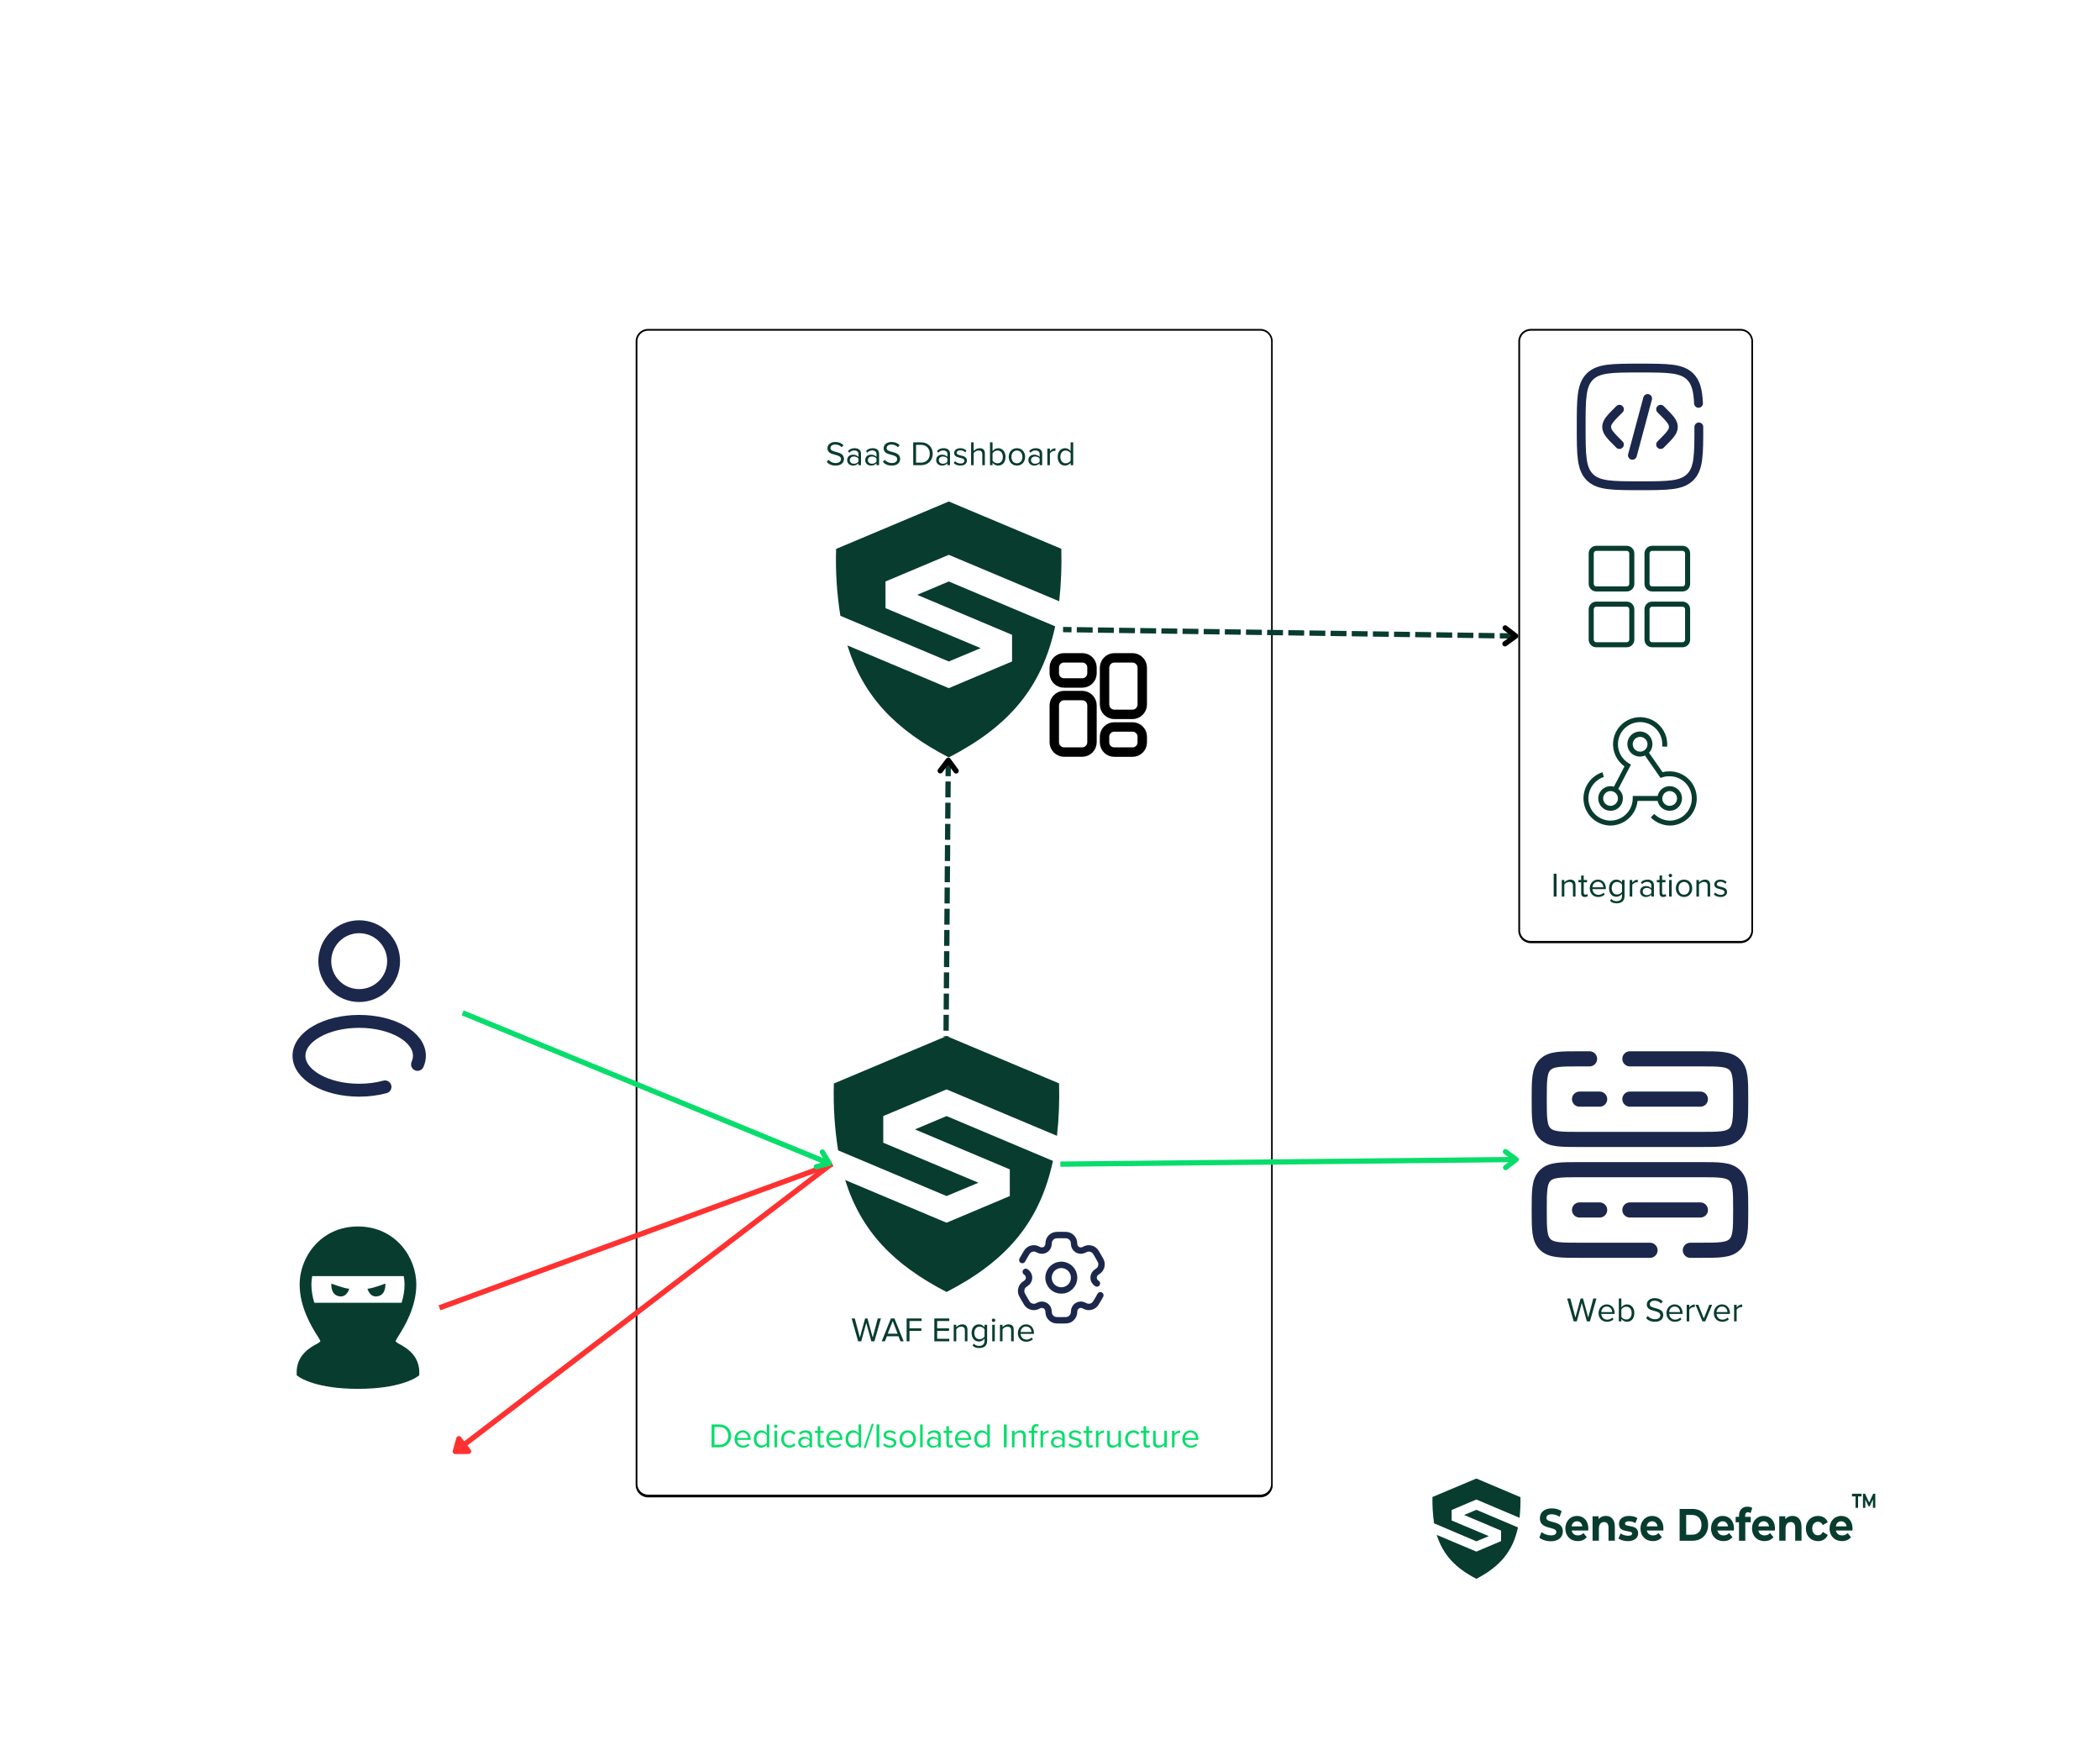 <svg xmlns="http://www.w3.org/2000/svg" xmlns:xlink="http://www.w3.org/1999/xlink" width="940" viewBox="0 0 705 591" height="788" preserveAspectRatio="xMidYMid meet"><defs><clipPath id="678483d471"><path d="M 213.398 110.406 L 427.266 110.406 L 427.266 502.586 L 213.398 502.586 Z M 213.398 110.406 " clip-rule="nonzero"></path></clipPath><clipPath id="d0ba3e9e84"><path d="M 217.543 110.406 L 423.121 110.406 C 425.41 110.406 427.266 112.266 427.266 114.555 L 427.266 498.438 C 427.266 500.727 425.41 502.582 423.121 502.582 L 217.543 502.582 C 215.254 502.582 213.398 500.727 213.398 498.438 L 213.398 114.555 C 213.398 112.266 215.254 110.406 217.543 110.406 Z M 217.543 110.406 " clip-rule="nonzero"></path></clipPath><clipPath id="5ce5e31a33"><path d="M 283.004 374 L 354 374 L 354 433.652 L 283.004 433.652 Z M 283.004 374 " clip-rule="nonzero"></path></clipPath><clipPath id="c4cc0aebbc"><path d="M 279.844 347.75 L 355.672 347.75 L 355.672 401.645 L 279.844 401.645 Z M 279.844 347.75 " clip-rule="nonzero"></path></clipPath><clipPath id="3085c8a312"><path d="M 339.121 412 L 373 412 L 373 445.879 L 339.121 445.879 Z M 339.121 412 " clip-rule="nonzero"></path></clipPath><clipPath id="0c010287fe"><path d="M 339.121 411.66 L 373.48 411.66 L 373.48 446.02 L 339.121 446.02 Z M 339.121 411.66 " clip-rule="nonzero"></path></clipPath><clipPath id="c6580354d7"><path d="M 509.973 363.73 L 591.137 363.73 L 591.137 429.789 L 509.973 429.789 Z M 509.973 363.73 " clip-rule="nonzero"></path></clipPath><clipPath id="e7d9240670"><path d="M 509.973 348.629 L 591.137 348.629 L 591.137 411.914 L 509.973 411.914 Z M 509.973 348.629 " clip-rule="nonzero"></path></clipPath><clipPath id="c0436c74ee"><path d="M 85.93 305.277 L 155.242 305.277 L 155.242 358.988 L 85.93 358.988 Z M 85.93 305.277 " clip-rule="nonzero"></path></clipPath><clipPath id="c7fb031246"><path d="M 85.93 318 L 155.242 318 L 155.242 374.59 L 85.93 374.59 Z M 85.93 318 " clip-rule="nonzero"></path></clipPath><clipPath id="efc0edcb6f"><path d="M 99 411.66 L 140.824 411.66 L 140.824 466.16 L 99 466.16 Z M 99 411.66 " clip-rule="nonzero"></path></clipPath><clipPath id="ac08befabb"><path d="M 284 195 L 354.883 195 L 354.883 254.227 L 284 254.227 Z M 284 195 " clip-rule="nonzero"></path></clipPath><clipPath id="b0aa68ebdf"><path d="M 280.633 168.324 L 356.465 168.324 L 356.465 222.336 L 280.633 222.336 Z M 280.633 168.324 " clip-rule="nonzero"></path></clipPath><clipPath id="ca4f479f56"><path d="M 509.727 110.402 L 588.52 110.402 L 588.52 316.566 L 509.727 316.566 Z M 509.727 110.402 " clip-rule="nonzero"></path></clipPath><clipPath id="9570ae6b1a"><path d="M 513.879 110.402 L 584.371 110.402 C 586.66 110.402 588.52 112.258 588.52 114.551 L 588.52 312.418 C 588.52 314.711 586.66 316.566 584.371 316.566 L 513.879 316.566 C 511.586 316.566 509.727 314.711 509.727 312.418 L 509.727 114.551 C 509.727 112.258 511.586 110.402 513.879 110.402 Z M 513.879 110.402 " clip-rule="nonzero"></path></clipPath><clipPath id="9345d94230"><path d="M 540.508 120.441 L 574.27 120.441 L 574.27 166 L 540.508 166 Z M 540.508 120.441 " clip-rule="nonzero"></path></clipPath><clipPath id="04371700da"><path d="M 531.031 119.586 L 570 119.586 L 570 166.98 L 531.031 166.98 Z M 531.031 119.586 " clip-rule="nonzero"></path></clipPath><clipPath id="9bf987d47f"><path d="M 526.875 120.441 L 561 120.441 L 561 166 L 526.875 166 Z M 526.875 120.441 " clip-rule="nonzero"></path></clipPath><clipPath id="226716a6a8"><path d="M 526.875 119.586 L 574.27 119.586 L 574.27 166.98 L 526.875 166.98 Z M 526.875 119.586 " clip-rule="nonzero"></path></clipPath><clipPath id="d91edffbec"><path d="M 531.031 240.504 L 569.629 240.504 L 569.629 277.629 L 531.031 277.629 Z M 531.031 240.504 " clip-rule="nonzero"></path></clipPath></defs><g clip-path="url(#678483d471)"><g clip-path="url(#d0ba3e9e84)"><path stroke-linecap="butt" transform="matrix(0.592, 0, 0, 0.592, 213.4, 110.407)" fill="none" stroke-linejoin="miter" d="M 7 -0.001 L 354.342 -0.001 C 358.21 -0.001 361.345 3.138 361.345 7.001 L 361.345 654.914 C 361.345 658.777 358.21 661.915 354.342 661.915 L 7 661.915 C 3.132 661.915 -0.003 658.777 -0.003 654.914 L -0.003 7.001 C -0.003 3.138 3.132 -0.001 7 -0.001 Z M 7 -0.001 " stroke="#000000" stroke-width="2" stroke-opacity="1" stroke-miterlimit="4"></path></g></g><g clip-path="url(#5ce5e31a33)"><path fill="#083c2f" d="M 317.773 433.652 C 338.027 423.199 349.078 410.152 353.484 389.652 L 317.773 374.602 L 307.152 379.078 L 339.004 392.5 L 339.004 401.449 L 317.773 410.398 L 283.73 396.062 C 289.113 413.32 300.012 424.461 317.773 433.652 Z M 317.773 433.652 " fill-opacity="1" fill-rule="evenodd"></path></g><g clip-path="url(#c4cc0aebbc)"><path fill="#083c2f" d="M 281.379 386.125 L 317.773 401.449 L 328.473 396.977 L 296.523 383.551 L 296.523 374.602 L 317.773 365.652 L 354.844 381.234 C 355.484 375.391 355.715 369.5 355.547 363.629 L 317.773 347.75 L 279.938 363.672 C 279.711 371.191 280.184 378.695 281.379 386.125 Z M 281.379 386.125 " fill-opacity="1" fill-rule="evenodd"></path></g><g clip-path="url(#3085c8a312)"><path stroke-linecap="butt" transform="matrix(1.432, 0, 0, 1.432, 339.12, 411.66)" fill="none" stroke-linejoin="miter" d="M 14.999 12 C 14.999 12.197 14.98 12.39 14.942 12.587 C 14.904 12.78 14.846 12.966 14.773 13.149 C 14.696 13.329 14.604 13.503 14.494 13.667 C 14.385 13.831 14.26 13.981 14.121 14.123 C 13.984 14.259 13.829 14.385 13.665 14.494 C 13.501 14.606 13.329 14.696 13.149 14.772 C 12.967 14.846 12.778 14.906 12.585 14.944 C 12.394 14.98 12.197 14.999 12.001 14.999 C 11.801 14.999 11.608 14.98 11.414 14.944 C 11.223 14.906 11.035 14.846 10.852 14.772 C 10.669 14.696 10.497 14.606 10.334 14.494 C 10.17 14.385 10.017 14.259 9.881 14.123 C 9.739 13.981 9.613 13.831 9.504 13.667 C 9.398 13.503 9.305 13.329 9.229 13.149 C 9.152 12.966 9.095 12.78 9.059 12.587 C 9.018 12.39 8.999 12.197 8.999 12 C 8.999 11.804 9.018 11.607 9.059 11.416 C 9.095 11.222 9.152 11.034 9.229 10.854 C 9.305 10.669 9.398 10.497 9.504 10.333 C 9.613 10.169 9.739 10.019 9.881 9.877 C 10.017 9.738 10.17 9.615 10.334 9.506 C 10.497 9.397 10.669 9.304 10.852 9.228 C 11.035 9.152 11.223 9.097 11.414 9.059 C 11.608 9.018 11.801 8.999 12.001 8.999 C 12.197 8.999 12.394 9.018 12.585 9.059 C 12.778 9.097 12.967 9.152 13.149 9.228 C 13.329 9.304 13.501 9.397 13.665 9.506 C 13.829 9.615 13.984 9.738 14.121 9.877 C 14.26 10.019 14.385 10.169 14.494 10.333 C 14.604 10.497 14.696 10.669 14.773 10.854 C 14.846 11.034 14.904 11.222 14.942 11.416 C 14.98 11.607 14.999 11.804 14.999 12 Z M 14.999 12 " stroke="#1c274c" stroke-width="1.5" stroke-opacity="1" stroke-miterlimit="4"></path></g><g clip-path="url(#0c010287fe)"><path stroke-linecap="round" transform="matrix(1.432, 0, 0, 1.432, 339.12, 411.66)" fill="none" stroke-linejoin="miter" d="M 3.663 10.639 C 4.135 10.936 4.437 11.441 4.437 12 C 4.437 12.557 4.135 13.064 3.663 13.362 C 3.338 13.561 3.131 13.724 2.986 13.915 C 2.661 14.338 2.519 14.87 2.588 15.397 C 2.639 15.79 2.874 16.194 3.341 16.999 C 3.807 17.806 4.039 18.21 4.353 18.453 C 4.776 18.775 5.305 18.917 5.832 18.848 C 6.075 18.816 6.317 18.72 6.65 18.54 C 7.144 18.278 7.736 18.27 8.219 18.548 C 8.702 18.829 8.988 19.345 9.008 19.902 C 9.024 20.281 9.059 20.543 9.152 20.764 C 9.357 21.255 9.744 21.645 10.235 21.85 C 10.601 22 11.068 22 12.001 22 C 12.931 22 13.398 22 13.766 21.85 C 14.254 21.645 14.645 21.255 14.846 20.764 C 14.939 20.543 14.977 20.281 14.991 19.902 C 15.01 19.345 15.297 18.829 15.78 18.548 C 16.265 18.27 16.855 18.278 17.348 18.54 C 17.684 18.72 17.927 18.818 18.167 18.848 C 18.691 18.917 19.226 18.775 19.646 18.453 C 19.962 18.21 20.194 17.806 20.661 16.999 C 20.865 16.641 21.029 16.36 21.149 16.125 M 20.339 13.362 C 19.867 13.064 19.564 12.557 19.564 12 C 19.564 11.441 19.867 10.936 20.339 10.639 C 20.661 10.437 20.865 10.276 21.015 10.085 C 21.337 9.662 21.482 9.13 21.411 8.606 C 21.359 8.21 21.125 7.806 20.661 6.999 C 20.194 6.194 19.962 5.79 19.646 5.547 C 19.226 5.223 18.691 5.081 18.167 5.149 C 17.927 5.182 17.684 5.283 17.348 5.457 C 16.855 5.719 16.265 5.73 15.78 5.452 C 15.297 5.171 15.01 4.658 14.991 4.099 C 14.977 3.719 14.939 3.457 14.846 3.234 C 14.645 2.745 14.254 2.355 13.766 2.153 C 13.398 2 12.931 2 12.001 2 C 11.068 2 10.601 2 10.235 2.153 C 9.744 2.355 9.357 2.745 9.152 3.234 C 9.059 3.457 9.024 3.719 9.008 4.099 C 8.988 4.658 8.702 5.171 8.219 5.452 C 7.736 5.73 7.144 5.719 6.65 5.457 C 6.317 5.283 6.075 5.182 5.832 5.149 C 5.305 5.081 4.776 5.223 4.353 5.547 C 4.039 5.79 3.807 6.194 3.341 6.999 C 3.131 7.359 2.97 7.64 2.852 7.872 " stroke="#1c274c" stroke-width="1.5" stroke-opacity="1" stroke-miterlimit="4"></path></g><g clip-path="url(#c6580354d7)"><path stroke-linecap="round" transform="matrix(3.382, 0, 0, 3.382, 509.975, 348.626)" fill="none" stroke-linejoin="miter" d="M 13 21.001 L 6 21.001 C 4.115 21.001 3.171 21.001 2.586 20.414 C 2 19.828 2 18.886 2 17.001 C 2 15.114 2 14.172 2.586 13.586 C 3.171 13 4.115 13 6 13 L 17.999 13 C 19.885 13 20.828 13 21.414 13.586 C 21.999 14.172 21.999 15.114 21.999 17.001 C 21.999 18.886 21.999 19.828 21.414 20.414 C 20.828 21.001 19.885 21.001 17.999 21.001 L 17 21.001 " stroke="#1c274c" stroke-width="1.5" stroke-opacity="1" stroke-miterlimit="4"></path></g><g clip-path="url(#e7d9240670)"><path stroke-linecap="round" transform="matrix(3.382, 0, 0, 3.382, 509.975, 348.626)" fill="none" stroke-linejoin="miter" d="M 10.999 2 L 17.999 2 C 19.885 2 20.828 2 21.414 2.586 C 21.999 3.172 21.999 4.114 21.999 6 C 21.999 7.886 21.999 8.828 21.414 9.414 C 20.828 10.001 19.885 10.001 17.999 10.001 L 6 10.001 C 4.115 10.001 3.171 10.001 2.586 9.414 C 2 8.828 2 7.886 2 6 C 2 4.114 2 3.172 2.586 2.586 C 3.171 2 4.115 2 6 2 L 6.999 2 " stroke="#1c274c" stroke-width="1.5" stroke-opacity="1" stroke-miterlimit="4"></path></g><path stroke-linecap="round" transform="matrix(3.382, 0, 0, 3.382, 509.975, 348.626)" fill="none" stroke-linejoin="miter" d="M 10.999 6 L 17.999 6 " stroke="#1c274c" stroke-width="1.5" stroke-opacity="1" stroke-miterlimit="4"></path><path stroke-linecap="round" transform="matrix(3.382, 0, 0, 3.382, 509.975, 348.626)" fill="none" stroke-linejoin="miter" d="M 6 6 L 8 6 " stroke="#1c274c" stroke-width="1.5" stroke-opacity="1" stroke-miterlimit="4"></path><path stroke-linecap="round" transform="matrix(3.382, 0, 0, 3.382, 509.975, 348.626)" fill="none" stroke-linejoin="miter" d="M 10.999 17.001 L 17.999 17.001 " stroke="#1c274c" stroke-width="1.5" stroke-opacity="1" stroke-miterlimit="4"></path><path stroke-linecap="round" transform="matrix(3.382, 0, 0, 3.382, 509.975, 348.626)" fill="none" stroke-linejoin="miter" d="M 6 17.001 L 8 17.001 " stroke="#1c274c" stroke-width="1.5" stroke-opacity="1" stroke-miterlimit="4"></path><g clip-path="url(#c0436c74ee)"><path stroke-linecap="butt" transform="matrix(2.888, 0, 0, 2.888, 85.931, 305.276)" fill="none" stroke-linejoin="miter" d="M 16 6 C 16 6.263 15.975 6.523 15.923 6.781 C 15.872 7.038 15.796 7.288 15.696 7.53 C 15.595 7.774 15.473 8.004 15.325 8.223 C 15.179 8.44 15.014 8.642 14.828 8.829 C 14.644 9.014 14.441 9.18 14.222 9.326 C 14.004 9.471 13.774 9.596 13.531 9.696 C 13.288 9.796 13.038 9.871 12.78 9.923 C 12.523 9.974 12.263 10 11.999 10 C 11.737 10 11.477 9.974 11.22 9.923 C 10.962 9.871 10.712 9.796 10.468 9.696 C 10.226 9.596 9.996 9.471 9.777 9.326 C 9.559 9.18 9.357 9.014 9.173 8.829 C 8.986 8.642 8.821 8.44 8.673 8.223 C 8.527 8.004 8.404 7.774 8.304 7.53 C 8.204 7.288 8.128 7.038 8.077 6.781 C 8.026 6.523 8 6.263 8 6 C 8 5.738 8.026 5.477 8.077 5.22 C 8.128 4.962 8.204 4.711 8.304 4.469 C 8.404 4.227 8.527 3.996 8.673 3.778 C 8.821 3.559 8.986 3.358 9.173 3.171 C 9.357 2.986 9.559 2.819 9.777 2.675 C 9.996 2.528 10.226 2.405 10.468 2.305 C 10.712 2.204 10.962 2.128 11.22 2.077 C 11.477 2.027 11.737 2.001 11.999 2.001 C 12.263 2.001 12.523 2.027 12.78 2.077 C 13.038 2.128 13.288 2.204 13.531 2.305 C 13.774 2.405 14.004 2.528 14.222 2.675 C 14.441 2.819 14.644 2.986 14.828 3.171 C 15.014 3.358 15.179 3.559 15.325 3.778 C 15.473 3.996 15.595 4.227 15.696 4.469 C 15.796 4.711 15.872 4.962 15.923 5.22 C 15.975 5.477 16 5.738 16 6 Z M 16 6 " stroke="#1c274c" stroke-width="1.5" stroke-opacity="1" stroke-miterlimit="4"></path></g><g clip-path="url(#c7fb031246)"><path stroke-linecap="round" transform="matrix(2.888, 0, 0, 2.888, 85.931, 305.276)" fill="none" stroke-linejoin="miter" d="M 14.999 20.615 C 14.09 20.861 13.073 21 11.999 21 C 8.134 21 5 19.208 5 17.001 C 5 14.791 8.134 13 11.999 13 C 15.866 13 19 14.791 19 17.001 C 19 17.346 18.923 17.681 18.78 18 " stroke="#1c274c" stroke-width="1.5" stroke-opacity="1" stroke-miterlimit="4"></path></g><path fill="#083c2f" d="M 113.414 434.984 C 116.398 435.914 117.238 432.57 117.238 432.57 C 115.41 432.449 111.246 430.824 111.246 430.824 C 111.246 430.824 110.875 434.195 113.414 434.984 Z M 113.414 434.984 " fill-opacity="1" fill-rule="nonzero"></path><path fill="#083c2f" d="M 123.371 432.57 C 123.371 432.57 124.211 435.914 127.195 434.984 C 129.734 434.195 129.359 430.824 129.359 430.824 C 129.359 430.824 125.199 432.449 123.371 432.57 Z M 123.371 432.57 " fill-opacity="1" fill-rule="nonzero"></path><g clip-path="url(#efc0edcb6f)"><path fill="#083c2f" d="M 139.57 455.941 C 138.48 454.031 136.906 452.82 135.609 452 C 134.957 451.586 134.359 451.27 133.93 451.031 C 133.711 450.91 133.539 450.812 133.434 450.746 L 133.348 450.691 C 133.137 450.492 132.945 450.336 132.809 450.227 C 132.801 450.219 132.793 450.215 132.785 450.211 C 132.816 450.125 132.855 450.023 132.914 449.902 C 133.055 449.598 133.285 449.18 133.621 448.656 C 134.789 446.844 136.312 444.336 137.555 441.352 C 138.793 438.367 139.766 434.887 139.766 431.121 C 139.758 426.566 138.047 421.77 134.738 418.023 C 133.082 416.156 131.012 414.555 128.566 413.434 C 126.121 412.305 123.301 411.66 120.176 411.66 C 117.059 411.66 114.238 412.305 111.789 413.434 C 108.117 415.125 105.309 417.871 103.434 421.012 C 101.562 424.156 100.594 427.699 100.594 431.121 C 100.594 434.887 101.562 438.367 102.801 441.352 C 104.043 444.336 105.562 446.844 106.734 448.656 C 107.145 449.293 107.395 449.773 107.52 450.086 C 107.543 450.133 107.555 450.172 107.566 450.211 C 107.43 450.316 107.23 450.477 107.012 450.688 C 106.988 450.707 106.812 450.816 106.574 450.949 C 106.137 451.195 105.477 451.535 104.754 451.988 C 103.668 452.68 102.402 453.633 101.367 455.039 C 100.336 456.441 99.586 458.328 99.598 460.582 L 99.598 461.598 L 100.426 462.188 C 100.766 462.438 106.297 466.172 120.176 466.16 C 134.055 466.172 139.59 462.438 139.926 462.188 L 140.758 461.598 L 140.758 460.582 C 140.762 458.785 140.293 457.211 139.57 455.941 Z M 105.527 437.273 C 104.93 435.32 104.539 433.246 104.539 431.121 C 104.539 430.207 104.637 429.266 104.812 428.324 L 135.535 428.324 C 135.719 429.266 135.816 430.207 135.816 431.121 C 135.816 433.246 135.43 435.32 134.828 437.273 Z M 105.527 437.273 " fill-opacity="1" fill-rule="nonzero"></path></g><path stroke-linecap="butt" transform="matrix(0.557, -0.204, 0.204, 0.556, 147.229, 438.129)" fill="none" stroke-linejoin="miter" d="M -0 1.503 L 236.732 1.496 " stroke="#ff3131" stroke-width="3" stroke-opacity="1" stroke-miterlimit="4"></path><path stroke-linecap="butt" transform="matrix(0.471, -0.36, 0.359, 0.471, 151.604, 487.004)" fill="none" stroke-linejoin="miter" d="M 8.252 1.498 L 269.836 1.496 " stroke="#ff3131" stroke-width="3" stroke-opacity="1" stroke-miterlimit="4"></path><path stroke-linecap="round" transform="matrix(0.471, -0.36, 0.359, 0.471, 151.604, 487.004)" fill-opacity="1" fill="#ff3131" fill-rule="nonzero" stroke-linejoin="round" d="M 7.497 -3.002 L 1.501 1.502 L 7.503 6.002 Z M 7.497 -3.002 " stroke="#ff3131" stroke-width="3" stroke-opacity="1" stroke-miterlimit="4"></path><path stroke-linecap="butt" transform="matrix(0.592, -0.006, 0.006, 0.592, 355.964, 389.848)" fill="none" stroke-linejoin="miter" d="M -0.001 1.503 L 258.465 1.498 " stroke="#08dd6c" stroke-width="3" stroke-opacity="1" stroke-miterlimit="4"></path><path stroke-linecap="round" transform="matrix(0.592, -0.006, 0.006, 0.592, 355.964, 389.848)" fill="none" stroke-linejoin="round" d="M 252.465 -3.001 L 258.465 1.498 L 252.466 6 " stroke="#08dd6c" stroke-width="3" stroke-opacity="1" stroke-miterlimit="4"></path><path fill="#083c2f" d="M 319.234 255.188 L 319.191 260.531 L 317.414 260.516 L 317.457 255.176 M 319.176 262.309 L 319.133 267.648 L 317.355 267.633 L 317.398 262.297 M 319.121 269.43 L 319.074 274.766 L 317.297 274.754 L 317.344 269.414 M 319.062 276.547 L 319.016 281.887 L 317.238 281.871 L 317.285 276.531 M 319.004 283.664 L 318.961 289.008 L 317.184 288.992 L 317.227 283.652 M 318.945 290.785 L 318.902 296.125 L 317.125 296.113 L 317.168 290.773 M 318.887 297.906 L 318.848 303.246 L 317.07 303.23 L 317.113 297.891 M 318.832 305.023 L 318.789 310.363 L 317.012 310.348 L 317.055 305.012 M 318.773 312.145 L 318.734 317.484 L 316.957 317.469 L 316.996 312.129 M 318.719 319.262 L 318.676 324.605 L 316.898 324.59 L 316.941 319.25 M 318.66 326.383 L 318.617 331.723 L 316.84 331.707 L 316.883 326.371 M 318.605 333.504 L 318.562 338.84 L 316.785 338.828 L 316.828 333.488 M 318.547 340.621 L 318.504 345.961 L 316.727 345.945 L 316.77 340.609 M 318.488 347.742 L 318.488 347.898 L 316.711 347.883 L 316.711 347.727 " fill-opacity="1" fill-rule="nonzero"></path><path stroke-linecap="round" transform="matrix(-0.005, 0.593, -0.592, -0.005, 319.24, 254.299)" fill="none" stroke-linejoin="round" d="M 7.498 -2.999 L 1.503 1.5 L 7.497 6.002 " stroke="#000000" stroke-width="3" stroke-opacity="1" stroke-miterlimit="4"></path><path fill="#083c2f" d="M 293.547 450.207 L 295.734 442.535 L 294.676 442.535 L 292.984 448.93 L 291.227 442.535 L 290.434 442.535 L 288.672 448.93 L 286.969 442.535 L 285.91 442.535 L 288.098 450.207 L 289.129 450.207 L 290.82 444.02 L 292.512 450.207 Z M 293.547 450.207 " fill-opacity="1" fill-rule="nonzero"></path><path fill="#083c2f" d="M 303.371 450.207 L 300.277 442.535 L 299.09 442.535 L 296.008 450.207 L 297.066 450.207 L 297.746 448.504 L 301.633 448.504 L 302.312 450.207 Z M 301.348 447.652 L 298.02 447.652 L 299.691 443.387 Z M 301.348 447.652 " fill-opacity="1" fill-rule="nonzero"></path><path fill="#083c2f" d="M 305.324 450.207 L 305.324 446.711 L 309.316 446.711 L 309.316 445.859 L 305.324 445.859 L 305.324 443.387 L 309.395 443.387 L 309.395 442.535 L 304.371 442.535 L 304.371 450.207 Z M 305.324 450.207 " fill-opacity="1" fill-rule="nonzero"></path><path fill="#083c2f" d="M 318.691 450.207 L 318.691 449.355 L 314.617 449.355 L 314.617 446.711 L 318.609 446.711 L 318.609 445.859 L 314.617 445.859 L 314.617 443.387 L 318.691 443.387 L 318.691 442.535 L 313.664 442.535 L 313.664 450.207 Z M 318.691 450.207 " fill-opacity="1" fill-rule="nonzero"></path><path fill="#083c2f" d="M 324.785 450.207 L 324.785 446.309 C 324.785 445.102 324.176 444.512 323.016 444.512 C 322.188 444.512 321.426 444.996 321.035 445.457 L 321.035 444.652 L 320.172 444.652 L 320.172 450.207 L 321.035 450.207 L 321.035 446.148 C 321.359 445.695 322 445.285 322.68 445.285 C 323.43 445.285 323.922 445.594 323.922 446.574 L 323.922 450.207 Z M 324.785 450.207 " fill-opacity="1" fill-rule="nonzero"></path><path fill="#083c2f" d="M 326.5 451.633 C 327.152 452.277 327.797 452.465 328.742 452.465 C 330.098 452.465 331.391 451.887 331.391 450.047 L 331.391 444.652 L 330.523 444.652 L 330.523 445.488 C 330.074 444.883 329.41 444.512 328.66 444.512 C 327.199 444.512 326.188 445.617 326.188 447.398 C 326.188 449.195 327.211 450.277 328.66 450.277 C 329.441 450.277 330.121 449.852 330.523 449.289 L 330.523 450.082 C 330.523 451.301 329.66 451.75 328.742 451.75 C 327.949 451.75 327.398 451.543 326.938 450.992 Z M 330.523 448.609 C 330.227 449.09 329.559 449.516 328.867 449.516 C 327.75 449.516 327.086 448.617 327.086 447.398 C 327.086 446.168 327.75 445.285 328.867 445.285 C 329.559 445.285 330.227 445.695 330.523 446.18 Z M 330.523 448.609 " fill-opacity="1" fill-rule="nonzero"></path><path fill="#083c2f" d="M 333.539 443.719 C 333.859 443.719 334.125 443.453 334.125 443.133 C 334.125 442.812 333.859 442.559 333.539 442.559 C 333.227 442.559 332.961 442.812 332.961 443.133 C 332.961 443.453 333.227 443.719 333.539 443.719 Z M 333.973 450.207 L 333.973 444.652 L 333.113 444.652 L 333.113 450.207 Z M 333.973 450.207 " fill-opacity="1" fill-rule="nonzero"></path><path fill="#083c2f" d="M 340.312 450.207 L 340.312 446.309 C 340.312 445.102 339.703 444.512 338.543 444.512 C 337.711 444.512 336.953 444.996 336.562 445.457 L 336.562 444.652 L 335.699 444.652 L 335.699 450.207 L 336.562 450.207 L 336.562 446.148 C 336.887 445.695 337.527 445.285 338.207 445.285 C 338.957 445.285 339.449 445.594 339.449 446.574 L 339.449 450.207 Z M 340.312 450.207 " fill-opacity="1" fill-rule="nonzero"></path><path fill="#083c2f" d="M 341.715 447.426 C 341.715 449.16 342.898 450.348 344.543 450.348 C 345.453 450.348 346.199 450.047 346.754 449.496 L 346.34 448.93 C 345.902 449.383 345.258 449.633 344.625 449.633 C 343.43 449.633 342.691 448.758 342.625 447.711 L 347.121 447.711 L 347.121 447.492 C 347.121 445.824 346.133 444.512 344.453 444.512 C 342.863 444.512 341.715 445.812 341.715 447.426 Z M 344.441 445.227 C 345.707 445.227 346.258 446.25 346.27 447.078 L 342.625 447.078 C 342.672 446.227 343.258 445.227 344.441 445.227 Z M 344.441 445.227 " fill-opacity="1" fill-rule="nonzero"></path><path fill="#083c2f" d="M 533.762 443.512 L 535.945 435.836 L 534.887 435.836 L 533.195 442.234 L 531.438 435.836 L 530.645 435.836 L 528.883 442.234 L 527.18 435.836 L 526.121 435.836 L 528.309 443.512 L 529.344 443.512 L 531.031 437.32 L 532.723 443.512 Z M 533.762 443.512 " fill-opacity="1" fill-rule="nonzero"></path><path fill="#083c2f" d="M 536.656 440.727 C 536.656 442.465 537.84 443.648 539.484 443.648 C 540.395 443.648 541.145 443.352 541.695 442.797 L 541.281 442.234 C 540.844 442.684 540.203 442.938 539.57 442.938 C 538.371 442.938 537.637 442.062 537.566 441.016 L 542.066 441.016 L 542.066 440.797 C 542.066 439.125 541.074 437.816 539.398 437.816 C 537.809 437.816 536.656 439.117 536.656 440.727 Z M 539.383 438.531 C 540.648 438.531 541.203 439.551 541.215 440.383 L 537.566 440.383 C 537.613 439.531 538.199 438.531 539.383 438.531 Z M 539.383 438.531 " fill-opacity="1" fill-rule="nonzero"></path><path fill="#083c2f" d="M 544.316 443.512 L 544.316 442.684 C 544.734 443.246 545.41 443.648 546.191 443.648 C 547.645 443.648 548.668 442.547 548.668 440.738 C 548.668 438.965 547.645 437.816 546.191 437.816 C 545.434 437.816 544.766 438.188 544.316 438.793 L 544.316 435.836 L 543.457 435.836 L 543.457 443.512 Z M 544.316 439.484 C 544.617 439 545.297 438.586 545.973 438.586 C 547.102 438.586 547.77 439.508 547.77 440.738 C 547.77 441.969 547.102 442.879 545.973 442.879 C 545.297 442.879 544.617 442.488 544.316 442.004 Z M 544.316 439.484 " fill-opacity="1" fill-rule="nonzero"></path><path fill="#083c2f" d="M 552.609 442.43 C 553.242 443.145 554.223 443.648 555.555 443.648 C 557.625 443.648 558.383 442.512 558.383 441.395 C 558.383 439.785 556.957 439.391 555.707 439.059 C 554.727 438.793 553.844 438.566 553.844 437.793 C 553.844 437.07 554.496 436.574 555.414 436.574 C 556.258 436.574 557.062 436.863 557.637 437.496 L 558.211 436.793 C 557.57 436.113 556.66 435.723 555.488 435.723 C 553.977 435.723 552.852 436.586 552.852 437.852 C 552.852 439.359 554.223 439.703 555.453 440.023 C 556.465 440.301 557.398 440.555 557.398 441.477 C 557.398 442.062 556.957 442.797 555.59 442.797 C 554.508 442.797 553.68 442.27 553.172 441.707 Z M 552.609 442.43 " fill-opacity="1" fill-rule="nonzero"></path><path fill="#083c2f" d="M 559.453 440.727 C 559.453 442.465 560.637 443.648 562.281 443.648 C 563.191 443.648 563.938 443.352 564.492 442.797 L 564.078 442.234 C 563.641 442.684 563 442.938 562.367 442.938 C 561.168 442.938 560.43 442.062 560.363 441.016 L 564.863 441.016 L 564.863 440.797 C 564.863 439.125 563.871 437.816 562.191 437.816 C 560.605 437.816 559.453 439.117 559.453 440.727 Z M 562.18 438.531 C 563.445 438.531 563.996 439.551 564.012 440.383 L 560.363 440.383 C 560.41 439.531 560.996 438.531 562.18 438.531 Z M 562.18 438.531 " fill-opacity="1" fill-rule="nonzero"></path><path fill="#083c2f" d="M 567.113 443.512 L 567.113 439.578 C 567.367 439.125 568.09 438.691 568.621 438.691 C 568.758 438.691 568.863 438.699 568.969 438.727 L 568.969 437.84 C 568.203 437.84 567.562 438.266 567.113 438.852 L 567.113 437.953 L 566.25 437.953 L 566.25 443.512 Z M 567.113 443.512 " fill-opacity="1" fill-rule="nonzero"></path><path fill="#083c2f" d="M 572.473 443.512 L 574.789 437.953 L 573.844 437.953 L 572 442.512 L 570.148 437.953 L 569.219 437.953 L 571.531 443.512 Z M 572.473 443.512 " fill-opacity="1" fill-rule="nonzero"></path><path fill="#083c2f" d="M 575.359 440.727 C 575.359 442.465 576.543 443.648 578.188 443.648 C 579.098 443.648 579.844 443.352 580.398 442.797 L 579.984 442.234 C 579.547 442.684 578.906 442.938 578.273 442.938 C 577.074 442.938 576.336 442.062 576.27 441.016 L 580.77 441.016 L 580.77 440.797 C 580.77 439.125 579.777 437.816 578.098 437.816 C 576.512 437.816 575.359 439.117 575.359 440.727 Z M 578.086 438.531 C 579.352 438.531 579.902 439.551 579.918 440.383 L 576.27 440.383 C 576.316 439.531 576.902 438.531 578.086 438.531 Z M 578.086 438.531 " fill-opacity="1" fill-rule="nonzero"></path><path fill="#083c2f" d="M 583.02 443.512 L 583.02 439.578 C 583.273 439.125 583.996 438.691 584.527 438.691 C 584.664 438.691 584.77 438.699 584.875 438.727 L 584.875 437.84 C 584.113 437.84 583.469 438.266 583.02 438.852 L 583.02 437.953 L 582.16 437.953 L 582.16 443.512 Z M 583.02 443.512 " fill-opacity="1" fill-rule="nonzero"></path><g clip-path="url(#ac08befabb)"><path fill="#083c2f" d="M 318.523 254.227 C 338.781 243.77 349.828 230.727 354.234 210.223 L 318.523 195.172 L 307.898 199.648 L 339.758 213.07 L 339.758 222.02 L 318.523 230.973 L 284.48 216.633 C 289.863 233.895 300.762 245.031 318.523 254.227 Z M 318.523 254.227 " fill-opacity="1" fill-rule="evenodd"></path></g><g clip-path="url(#b0aa68ebdf)"><path fill="#083c2f" d="M 282.125 206.695 L 318.523 222.02 L 329.223 217.547 L 297.277 204.121 L 297.277 195.172 L 318.523 186.227 L 355.594 201.809 C 356.234 195.961 356.465 190.074 356.297 184.199 L 318.523 168.324 L 280.688 184.242 C 280.461 191.762 280.938 199.266 282.125 206.695 Z M 282.125 206.695 " fill-opacity="1" fill-rule="evenodd"></path></g><path stroke-linecap="round" transform="matrix(2.109, 0, 0, 2.109, 342.344, 212.363)" fill="none" stroke-linejoin="round" d="M 9.918 10 L 7.083 10 C 6.666 9.996 6.264 10.159 5.969 10.452 C 5.673 10.743 5.505 11.141 5.499 11.556 L 5.499 17.446 C 5.508 18.313 6.216 19.007 7.083 19 L 9.918 19 C 10.333 19.003 10.735 18.842 11.031 18.551 C 11.328 18.259 11.496 17.861 11.5 17.444 L 11.5 11.556 C 11.496 11.141 11.328 10.743 11.031 10.452 C 10.735 10.159 10.333 9.996 9.918 10 Z M 9.918 10 " stroke="#000000" stroke-width="1.5" stroke-opacity="1" stroke-miterlimit="4"></path><path stroke-linecap="round" transform="matrix(2.109, 0, 0, 2.109, 342.344, 212.363)" fill="none" stroke-linejoin="round" d="M 9.918 4.001 L 7.083 4.001 C 6.232 3.977 5.527 4.645 5.499 5.494 L 5.499 6.507 C 5.527 7.355 6.232 8.024 7.083 8.001 L 9.918 8.001 C 10.767 8.024 11.474 7.355 11.5 6.507 L 11.5 5.494 C 11.474 4.645 10.767 3.977 9.918 4.001 Z M 9.918 4.001 " stroke="#000000" stroke-width="1.5" stroke-opacity="1" stroke-miterlimit="4"></path><path stroke-linecap="round" transform="matrix(2.109, 0, 0, 2.109, 342.344, 212.363)" fill="none" stroke-linejoin="round" d="M 15.082 13 L 17.918 13 C 18.333 13.004 18.735 12.841 19.031 12.55 C 19.327 12.258 19.496 11.86 19.501 11.445 L 19.501 5.557 C 19.496 5.14 19.327 4.744 19.031 4.451 C 18.735 4.158 18.334 3.997 17.918 4.001 L 15.082 4.001 C 14.665 3.997 14.265 4.158 13.969 4.451 C 13.673 4.744 13.504 5.14 13.498 5.557 L 13.498 11.445 C 13.504 11.86 13.673 12.258 13.969 12.55 C 14.265 12.841 14.665 13.004 15.082 13 Z M 15.082 13 " stroke="#000000" stroke-width="1.5" stroke-opacity="1" stroke-miterlimit="4"></path><path stroke-linecap="round" transform="matrix(2.109, 0, 0, 2.109, 342.344, 212.363)" fill="none" stroke-linejoin="round" d="M 15.082 19.002 L 17.918 19.002 C 18.766 19.026 19.474 18.357 19.501 17.507 L 19.501 16.494 C 19.474 15.645 18.766 14.977 17.918 15.001 L 15.082 15.001 C 14.234 14.977 13.526 15.645 13.498 16.494 L 13.498 17.507 C 13.526 18.357 14.232 19.026 15.082 19.002 Z M 15.082 19.002 " stroke="#000000" stroke-width="1.5" stroke-opacity="1" stroke-miterlimit="4"></path><path fill="#083c2f" d="M 508.82 214.363 L 503.496 214.285 L 503.52 212.508 L 508.844 212.586 M 501.719 214.262 L 496.391 214.188 L 496.418 212.41 L 501.746 212.484 M 494.617 214.156 L 489.293 214.086 L 489.316 212.309 L 494.641 212.379 M 487.52 214.059 L 482.191 213.98 L 482.219 212.203 L 487.543 212.281 M 480.418 213.957 L 475.094 213.879 L 475.117 212.102 L 480.441 212.18 M 473.316 213.855 L 467.988 213.781 L 468.016 212.004 L 473.344 212.078 M 466.215 213.754 L 460.891 213.68 L 460.914 211.902 L 466.238 211.98 M 459.117 213.656 L 453.789 213.578 L 453.816 211.801 L 459.141 211.879 M 452.016 213.555 L 446.691 213.477 L 446.715 211.699 L 452.039 211.777 M 444.914 213.453 L 439.586 213.379 L 439.613 211.602 L 444.941 211.676 M 437.812 213.352 L 432.488 213.277 L 432.512 211.5 L 437.836 211.574 M 430.715 213.25 L 425.387 213.172 L 425.414 211.398 L 430.738 211.473 M 423.613 213.148 L 418.289 213.07 L 418.312 211.293 L 423.637 211.371 M 416.512 213.047 L 411.184 212.973 L 411.211 211.195 L 416.539 211.27 M 409.41 212.949 L 404.086 212.871 L 404.109 211.094 L 409.438 211.172 M 402.312 212.848 L 396.984 212.77 L 397.012 210.992 L 402.336 211.07 M 395.211 212.746 L 389.887 212.668 L 389.91 210.895 L 395.234 210.969 M 388.109 212.645 L 382.781 212.57 L 382.812 210.793 L 388.137 210.867 M 381.008 212.543 L 375.684 212.469 L 375.707 210.691 L 381.035 210.766 M 373.91 212.441 L 368.582 212.367 L 368.609 210.59 L 373.934 210.664 M 366.809 212.34 L 361.484 212.262 L 361.508 210.488 L 366.832 210.562 M 359.707 212.238 L 356.871 212.199 L 356.895 210.422 L 359.73 210.461 " fill-opacity="1" fill-rule="nonzero"></path><path stroke-linecap="round" transform="matrix(-0.592, -0.008, 0.008, -0.592, 509.707, 214.374)" fill="none" stroke-linejoin="round" d="M 7.502 -2.997 L 1.5 1.5 L 7.505 5.998 " stroke="#000000" stroke-width="3" stroke-opacity="1" stroke-miterlimit="4"></path><g clip-path="url(#ca4f479f56)"><g clip-path="url(#9570ae6b1a)"><path stroke-linecap="butt" transform="matrix(0.593, 0, 0, 0.592, 509.726, 110.403)" fill="none" stroke-linejoin="miter" d="M 7.005 0.005 L 125.919 0.005 C 129.787 0.005 132.924 3.13 132.924 7.001 L 132.924 340.998 C 132.924 344.869 129.787 348.001 125.919 348.001 L 7.005 348.001 C 3.137 348.001 0 344.869 0 340.998 L 0 7.001 C 0 3.13 3.137 0.005 7.005 0.005 Z M 7.005 0.005 " stroke="#000000" stroke-width="2" stroke-opacity="1" stroke-miterlimit="4"></path></g></g><g clip-path="url(#9345d94230)"><path stroke-linecap="round" transform="matrix(1.975, 0, 0, 1.975, 526.877, 119.586)" fill="none" stroke-linejoin="miter" d="M 15.499 9 L 15.671 9.172 C 17.005 10.506 17.671 11.172 17.671 12.001 C 17.671 12.828 17.005 13.495 15.671 14.828 L 15.499 15 " stroke="#1c274c" stroke-width="1.5" stroke-opacity="1" stroke-miterlimit="4"></path></g><g clip-path="url(#04371700da)"><path stroke-linecap="round" transform="matrix(1.975, 0, 0, 1.975, 526.877, 119.586)" fill="none" stroke-linejoin="miter" d="M 13.294 7.171 L 10.706 16.83 " stroke="#1c274c" stroke-width="1.5" stroke-opacity="1" stroke-miterlimit="4"></path></g><g clip-path="url(#9bf987d47f)"><path stroke-linecap="round" transform="matrix(1.975, 0, 0, 1.975, 526.877, 119.586)" fill="none" stroke-linejoin="miter" d="M 8.501 9 L 8.329 9.172 C 6.995 10.506 6.329 11.172 6.329 12.001 C 6.329 12.828 6.995 13.495 8.329 14.828 L 8.501 15 " stroke="#1c274c" stroke-width="1.5" stroke-opacity="1" stroke-miterlimit="4"></path></g><g clip-path="url(#226716a6a8)"><path stroke-linecap="round" transform="matrix(1.975, 0, 0, 1.975, 526.877, 119.586)" fill="none" stroke-linejoin="miter" d="M 21.999 12.001 C 21.999 16.715 21.999 19.071 20.536 20.537 C 19.072 22.001 16.714 22.001 12 22.001 C 7.286 22.001 4.93 22.001 3.464 20.537 C 2.001 19.071 2.001 16.715 2.001 12.001 C 2.001 7.285 2.001 4.927 3.464 3.464 C 4.93 2 7.286 2 12 2 C 16.714 2 19.072 2 20.536 3.464 C 21.509 4.437 21.835 5.806 21.946 7.999 " stroke="#1c274c" stroke-width="1.5" stroke-opacity="1" stroke-miterlimit="4"></path></g><path fill="#083c2f" d="M 546.117 183.195 L 535.898 183.195 C 535.559 183.195 535.23 183.258 534.922 183.391 C 534.605 183.52 534.332 183.703 534.09 183.945 C 533.852 184.184 533.668 184.461 533.539 184.773 C 533.41 185.082 533.344 185.41 533.344 185.75 L 533.344 195.969 C 533.344 196.305 533.41 196.633 533.539 196.945 C 533.668 197.258 533.852 197.535 534.09 197.773 C 534.332 198.012 534.605 198.195 534.922 198.328 C 535.23 198.457 535.559 198.523 535.898 198.523 L 546.117 198.523 C 546.453 198.523 546.781 198.457 547.094 198.328 C 547.406 198.195 547.684 198.012 547.922 197.773 C 548.16 197.535 548.348 197.258 548.477 196.945 C 548.605 196.633 548.668 196.305 548.672 195.969 L 548.672 185.75 C 548.668 185.41 548.605 185.082 548.477 184.773 C 548.348 184.461 548.16 184.184 547.922 183.945 C 547.684 183.703 547.406 183.52 547.094 183.391 C 546.781 183.258 546.453 183.195 546.117 183.195 Z M 546.969 195.969 C 546.965 196.078 546.945 196.188 546.902 196.293 C 546.859 196.398 546.797 196.492 546.719 196.57 C 546.641 196.652 546.547 196.711 546.441 196.754 C 546.336 196.801 546.23 196.82 546.117 196.82 L 535.898 196.82 C 535.785 196.82 535.676 196.801 535.57 196.754 C 535.469 196.711 535.375 196.652 535.297 196.57 C 535.219 196.492 535.156 196.398 535.113 196.293 C 535.07 196.188 535.047 196.078 535.047 195.969 L 535.047 185.75 C 535.047 185.637 535.07 185.527 535.113 185.422 C 535.156 185.316 535.219 185.227 535.297 185.148 C 535.375 185.066 535.469 185.008 535.57 184.961 C 535.676 184.918 535.785 184.898 535.898 184.898 L 546.117 184.898 C 546.23 184.898 546.336 184.918 546.441 184.961 C 546.547 185.008 546.641 185.066 546.719 185.148 C 546.797 185.227 546.859 185.316 546.902 185.422 C 546.945 185.527 546.965 185.637 546.969 185.75 Z M 564.852 183.195 L 554.633 183.195 C 554.293 183.195 553.969 183.258 553.656 183.391 C 553.34 183.52 553.066 183.703 552.824 183.945 C 552.59 184.184 552.402 184.461 552.273 184.773 C 552.145 185.082 552.078 185.41 552.078 185.75 L 552.078 195.969 C 552.078 196.305 552.145 196.633 552.273 196.945 C 552.402 197.258 552.59 197.535 552.824 197.773 C 553.066 198.012 553.34 198.195 553.656 198.328 C 553.969 198.457 554.293 198.523 554.633 198.523 L 564.852 198.523 C 565.191 198.523 565.516 198.457 565.828 198.328 C 566.145 198.195 566.418 198.012 566.66 197.773 C 566.895 197.535 567.082 197.258 567.211 196.945 C 567.34 196.633 567.406 196.305 567.406 195.969 L 567.406 185.75 C 567.406 185.41 567.34 185.082 567.211 184.773 C 567.082 184.461 566.895 184.184 566.66 183.945 C 566.418 183.703 566.145 183.52 565.828 183.391 C 565.516 183.258 565.191 183.195 564.852 183.195 Z M 565.703 195.969 C 565.703 196.078 565.68 196.188 565.637 196.293 C 565.594 196.398 565.531 196.492 565.453 196.57 C 565.375 196.652 565.281 196.711 565.176 196.754 C 565.074 196.801 564.965 196.82 564.852 196.82 L 554.633 196.82 C 554.52 196.82 554.41 196.801 554.309 196.754 C 554.203 196.711 554.109 196.652 554.031 196.57 C 553.953 196.492 553.891 196.398 553.848 196.293 C 553.805 196.188 553.781 196.078 553.781 195.969 L 553.781 185.75 C 553.781 185.637 553.805 185.527 553.848 185.422 C 553.891 185.316 553.953 185.227 554.031 185.148 C 554.109 185.066 554.203 185.008 554.309 184.961 C 554.41 184.918 554.52 184.898 554.633 184.898 L 564.852 184.898 C 564.965 184.898 565.074 184.918 565.176 184.961 C 565.281 185.008 565.375 185.066 565.453 185.148 C 565.531 185.227 565.594 185.316 565.637 185.422 C 565.68 185.527 565.703 185.637 565.703 185.75 Z M 546.117 201.93 L 535.898 201.93 C 535.559 201.93 535.23 201.996 534.922 202.125 C 534.605 202.254 534.332 202.438 534.09 202.68 C 533.852 202.918 533.668 203.195 533.539 203.508 C 533.41 203.82 533.344 204.145 533.344 204.484 L 533.344 214.703 C 533.344 215.039 533.41 215.367 533.539 215.68 C 533.668 215.992 533.852 216.27 534.09 216.508 C 534.332 216.746 534.605 216.934 534.922 217.062 C 535.23 217.191 535.559 217.258 535.898 217.258 L 546.117 217.258 C 546.453 217.258 546.781 217.191 547.094 217.062 C 547.406 216.934 547.684 216.746 547.922 216.508 C 548.16 216.27 548.348 215.992 548.477 215.68 C 548.605 215.367 548.668 215.039 548.672 214.703 L 548.672 204.484 C 548.668 204.145 548.605 203.82 548.477 203.508 C 548.348 203.195 548.16 202.918 547.922 202.68 C 547.684 202.438 547.406 202.254 547.094 202.125 C 546.781 201.996 546.453 201.93 546.117 201.93 Z M 546.969 214.703 C 546.965 214.816 546.945 214.922 546.902 215.027 C 546.859 215.133 546.797 215.227 546.719 215.305 C 546.641 215.387 546.547 215.449 546.441 215.492 C 546.336 215.535 546.23 215.555 546.117 215.555 L 535.898 215.555 C 535.785 215.555 535.676 215.535 535.57 215.492 C 535.469 215.449 535.375 215.387 535.297 215.305 C 535.219 215.227 535.156 215.133 535.113 215.027 C 535.07 214.922 535.047 214.816 535.047 214.703 L 535.047 204.484 C 535.047 204.371 535.07 204.262 535.113 204.156 C 535.156 204.055 535.219 203.965 535.297 203.883 C 535.375 203.805 535.469 203.742 535.57 203.699 C 535.676 203.656 535.785 203.633 535.898 203.633 L 546.117 203.633 C 546.23 203.633 546.336 203.656 546.441 203.699 C 546.547 203.742 546.641 203.805 546.719 203.883 C 546.797 203.965 546.859 204.055 546.902 204.156 C 546.945 204.262 546.965 204.371 546.969 204.484 Z M 564.852 201.93 L 554.633 201.93 C 554.293 201.93 553.969 201.996 553.656 202.125 C 553.34 202.254 553.066 202.438 552.824 202.68 C 552.59 202.918 552.402 203.195 552.273 203.508 C 552.145 203.82 552.078 204.145 552.078 204.484 L 552.078 214.703 C 552.078 215.039 552.145 215.367 552.273 215.68 C 552.402 215.992 552.59 216.27 552.824 216.508 C 553.066 216.746 553.34 216.934 553.656 217.062 C 553.969 217.191 554.293 217.258 554.633 217.258 L 564.852 217.258 C 565.191 217.258 565.516 217.191 565.828 217.062 C 566.145 216.934 566.418 216.746 566.66 216.508 C 566.895 216.27 567.082 215.992 567.211 215.68 C 567.34 215.367 567.406 215.039 567.406 214.703 L 567.406 204.484 C 567.406 204.145 567.34 203.82 567.211 203.508 C 567.082 203.195 566.895 202.918 566.66 202.68 C 566.418 202.438 566.145 202.254 565.828 202.125 C 565.516 201.996 565.191 201.93 564.852 201.93 Z M 565.703 214.703 C 565.703 214.816 565.68 214.922 565.637 215.027 C 565.594 215.133 565.531 215.227 565.453 215.305 C 565.375 215.387 565.281 215.449 565.176 215.492 C 565.074 215.535 564.965 215.555 564.852 215.555 L 554.633 215.555 C 554.52 215.555 554.41 215.535 554.309 215.492 C 554.203 215.449 554.109 215.387 554.031 215.305 C 553.953 215.227 553.891 215.133 553.848 215.027 C 553.805 214.922 553.781 214.816 553.781 214.703 L 553.781 204.484 C 553.781 204.371 553.805 204.262 553.848 204.156 C 553.891 204.055 553.953 203.965 554.031 203.883 C 554.109 203.805 554.203 203.742 554.309 203.699 C 554.41 203.656 554.52 203.633 554.633 203.633 L 564.852 203.633 C 564.965 203.633 565.074 203.656 565.176 203.699 C 565.281 203.742 565.375 203.805 565.453 203.883 C 565.531 203.965 565.594 204.055 565.637 204.156 C 565.68 204.262 565.703 204.371 565.703 204.484 Z M 565.703 214.703 " fill-opacity="1" fill-rule="nonzero"></path><g clip-path="url(#d91edffbec)"><path fill="#083c2f" d="M 559.664 250.637 C 559.691 250.355 559.703 250.082 559.707 249.809 C 559.707 249.418 559.684 249.031 559.633 248.645 C 559.582 248.258 559.508 247.879 559.41 247.504 C 559.312 247.125 559.188 246.758 559.043 246.398 C 558.898 246.039 558.73 245.688 558.539 245.348 C 558.348 245.012 558.137 244.684 557.906 244.371 C 557.672 244.059 557.422 243.762 557.152 243.484 C 556.883 243.207 556.598 242.941 556.293 242.699 C 555.988 242.457 555.672 242.234 555.336 242.031 C 555.004 241.832 554.66 241.648 554.309 241.492 C 553.953 241.336 553.59 241.199 553.215 241.09 C 552.84 240.977 552.465 240.891 552.078 240.828 C 551.695 240.766 551.312 240.723 550.922 240.711 C 550.535 240.699 550.145 240.711 549.758 240.746 C 549.371 240.781 548.988 240.844 548.609 240.93 C 548.23 241.016 547.859 241.125 547.492 241.258 C 547.129 241.391 546.773 241.547 546.426 241.727 C 546.082 241.906 545.746 242.105 545.43 242.324 C 545.109 242.547 544.805 242.789 544.516 243.047 C 544.227 243.309 543.957 243.586 543.707 243.883 C 543.449 244.176 543.219 244.488 543.004 244.812 C 542.793 245.137 542.602 245.477 542.43 245.824 C 542.258 246.172 542.113 246.535 541.988 246.902 C 541.863 247.273 541.766 247.645 541.688 248.027 C 541.613 248.406 541.562 248.793 541.531 249.184 C 541.508 249.57 541.504 249.957 541.531 250.344 C 541.551 250.734 541.602 251.121 541.672 251.5 C 541.746 251.883 541.84 252.258 541.961 252.629 C 542.082 253 542.227 253.355 542.395 253.707 C 542.559 254.059 542.75 254.398 542.961 254.727 C 543.172 255.055 543.402 255.363 543.652 255.66 C 543.902 255.961 544.172 256.242 544.457 256.504 C 544.746 256.766 545.043 257.012 545.363 257.234 L 541.812 264.055 C 541.445 263.938 541.066 263.871 540.68 263.867 C 540.406 263.867 540.137 263.891 539.871 263.945 C 539.609 264 539.348 264.078 539.098 264.18 C 538.848 264.285 538.609 264.414 538.383 264.566 C 538.156 264.719 537.949 264.887 537.758 265.082 C 537.566 265.273 537.395 265.484 537.242 265.707 C 537.094 265.934 536.965 266.172 536.863 266.422 C 536.758 266.672 536.684 266.934 536.629 267.199 C 536.578 267.465 536.551 267.734 536.555 268.008 C 536.555 268.277 536.578 268.547 536.633 268.812 C 536.688 269.078 536.766 269.336 536.867 269.586 C 536.973 269.84 537.102 270.078 537.254 270.301 C 537.406 270.527 537.574 270.734 537.77 270.93 C 537.961 271.121 538.168 271.289 538.395 271.441 C 538.621 271.594 538.859 271.719 539.109 271.82 C 539.359 271.926 539.621 272.004 539.887 272.055 C 540.152 272.105 540.422 272.137 540.695 272.137 C 540.965 272.133 541.234 272.105 541.5 272.051 C 541.766 272 542.023 271.922 542.273 271.816 C 542.527 271.711 542.766 271.586 542.988 271.434 C 543.215 271.285 543.422 271.109 543.617 270.918 C 543.809 270.727 543.977 270.516 544.129 270.289 C 544.277 270.066 544.406 269.828 544.508 269.574 C 544.613 269.324 544.691 269.066 544.742 268.801 C 544.793 268.535 544.82 268.262 544.82 267.992 C 544.836 267.371 544.703 266.777 544.434 266.219 C 544.16 265.656 543.777 265.188 543.281 264.809 L 547.543 256.633 L 546.863 256.234 C 546.586 256.07 546.316 255.891 546.059 255.691 C 545.801 255.496 545.555 255.277 545.328 255.047 C 545.102 254.816 544.887 254.57 544.691 254.312 C 544.492 254.059 544.312 253.785 544.152 253.504 C 543.988 253.223 543.848 252.93 543.723 252.633 C 543.602 252.328 543.5 252.023 543.414 251.707 C 543.332 251.395 543.27 251.078 543.227 250.754 C 543.188 250.43 543.164 250.109 543.168 249.785 C 543.168 249.457 543.191 249.137 543.234 248.812 C 543.277 248.492 543.34 248.172 543.426 247.859 C 543.512 247.543 543.617 247.238 543.738 246.938 C 543.867 246.641 544.012 246.348 544.176 246.066 C 544.336 245.785 544.516 245.516 544.715 245.262 C 544.914 245 545.129 244.758 545.359 244.527 C 545.586 244.301 545.836 244.086 546.09 243.891 C 546.348 243.691 546.617 243.516 546.902 243.352 C 547.184 243.191 547.473 243.043 547.773 242.922 C 548.074 242.797 548.383 242.695 548.699 242.613 C 549.008 242.527 549.328 242.465 549.652 242.426 C 549.973 242.383 550.297 242.359 550.621 242.359 C 550.945 242.363 551.27 242.383 551.59 242.426 C 551.914 242.473 552.23 242.531 552.547 242.617 C 552.859 242.703 553.164 242.809 553.469 242.93 C 553.766 243.059 554.059 243.199 554.34 243.363 C 554.617 243.527 554.891 243.703 555.145 243.906 C 555.406 244.102 555.645 244.316 555.879 244.547 C 556.105 244.777 556.32 245.02 556.516 245.277 C 556.719 245.539 556.895 245.805 557.055 246.086 C 557.219 246.367 557.363 246.66 557.488 246.961 C 557.613 247.258 557.715 247.566 557.801 247.883 C 557.883 248.195 557.945 248.516 557.988 248.836 C 558.031 249.156 558.055 249.48 558.055 249.809 C 558.051 250.055 558.039 250.305 558.016 250.555 Z M 540.691 270.477 C 540.363 270.477 540.047 270.418 539.742 270.293 C 539.438 270.168 539.168 269.988 538.934 269.758 C 538.699 269.523 538.523 269.258 538.395 268.953 C 538.27 268.648 538.203 268.332 538.203 268.004 C 538.203 267.672 538.266 267.359 538.391 267.055 C 538.516 266.75 538.695 266.48 538.926 266.246 C 539.156 266.012 539.426 265.836 539.73 265.707 C 540.035 265.582 540.352 265.516 540.68 265.516 C 541.008 265.516 541.324 265.578 541.629 265.703 C 541.934 265.828 542.203 266.008 542.434 266.238 C 542.668 266.473 542.848 266.738 542.973 267.043 C 543.102 267.348 543.164 267.664 543.164 267.992 C 543.164 268.32 543.098 268.637 542.973 268.938 C 542.844 269.242 542.664 269.508 542.434 269.742 C 542.203 269.973 541.938 270.152 541.637 270.281 C 541.332 270.41 541.02 270.477 540.691 270.48 Z M 560.535 258.906 C 559.719 258.887 558.918 258.973 558.129 259.164 L 553.59 252.645 C 553.965 252.266 554.25 251.832 554.449 251.34 C 554.648 250.848 554.75 250.34 554.746 249.809 C 554.75 249.504 554.723 249.207 554.66 248.91 C 554.602 248.613 554.516 248.328 554.395 248.051 C 554.273 247.773 554.125 247.516 553.945 247.27 C 553.77 247.023 553.57 246.805 553.344 246.598 C 553.117 246.398 552.875 246.223 552.613 246.074 C 552.352 245.926 552.078 245.805 551.789 245.715 C 551.5 245.629 551.207 245.57 550.902 245.543 C 550.605 245.516 550.305 245.523 550.004 245.559 C 549.707 245.598 549.414 245.668 549.129 245.77 C 548.844 245.871 548.574 246 548.316 246.156 C 548.062 246.32 547.824 246.504 547.609 246.715 C 547.391 246.922 547.199 247.156 547.035 247.406 C 546.863 247.656 546.73 247.922 546.617 248.203 C 546.508 248.484 546.43 248.773 546.383 249.074 C 546.336 249.371 546.32 249.668 546.336 249.973 C 546.352 250.273 546.402 250.57 546.48 250.859 C 546.562 251.148 546.672 251.43 546.816 251.695 C 546.957 251.961 547.125 252.211 547.316 252.441 C 547.512 252.676 547.73 252.883 547.969 253.066 C 548.207 253.25 548.465 253.406 548.734 253.535 C 549.008 253.664 549.293 253.766 549.586 253.832 C 549.879 253.898 550.18 253.938 550.477 253.941 C 550.781 253.945 551.078 253.918 551.375 253.855 C 551.672 253.797 551.957 253.707 552.234 253.586 L 557.477 261.121 L 558.07 260.906 C 558.871 260.641 559.691 260.527 560.535 260.559 C 561.02 260.559 561.504 260.605 561.984 260.699 C 562.461 260.797 562.93 260.938 563.379 261.125 C 563.832 261.312 564.262 261.543 564.664 261.812 C 565.074 262.086 565.449 262.395 565.793 262.742 C 566.137 263.09 566.445 263.465 566.719 263.867 C 566.988 264.277 567.219 264.707 567.406 265.16 C 567.59 265.609 567.73 266.074 567.824 266.555 C 567.922 267.031 567.969 267.516 567.965 268.008 C 567.965 268.492 567.922 268.98 567.824 269.457 C 567.73 269.938 567.586 270.402 567.398 270.855 C 567.211 271.305 566.98 271.734 566.711 272.137 C 566.438 272.547 566.129 272.922 565.781 273.266 C 565.438 273.609 565.059 273.918 564.656 274.191 C 564.25 274.461 563.82 274.691 563.367 274.879 C 562.914 275.062 562.449 275.207 561.973 275.301 C 561.488 275.395 561.008 275.441 560.52 275.441 L 560.508 275.441 C 559.539 275.406 558.609 275.191 557.719 274.809 C 556.828 274.418 556.039 273.883 555.352 273.199 L 554.188 274.375 C 555.027 275.215 555.996 275.867 557.09 276.34 C 558.188 276.809 559.328 277.062 560.516 277.098 L 560.535 277.098 C 561.133 277.098 561.723 277.039 562.309 276.922 C 562.895 276.805 563.461 276.629 564.016 276.402 C 564.566 276.176 565.09 275.895 565.586 275.562 C 566.086 275.23 566.543 274.852 566.969 274.43 C 567.391 274.008 567.766 273.547 568.098 273.051 C 568.43 272.555 568.711 272.035 568.938 271.48 C 569.168 270.93 569.34 270.359 569.453 269.773 C 569.57 269.188 569.629 268.598 569.629 268 C 569.629 267.402 569.57 266.809 569.453 266.223 C 569.34 265.641 569.168 265.07 568.938 264.516 C 568.711 263.969 568.43 263.441 568.098 262.945 C 567.766 262.449 567.391 261.988 566.969 261.566 C 566.543 261.145 566.086 260.77 565.586 260.434 C 565.09 260.105 564.566 259.824 564.016 259.594 C 563.461 259.367 562.895 259.195 562.309 259.078 C 561.723 258.961 561.133 258.906 560.535 258.906 Z M 548.129 249.809 C 548.129 249.477 548.191 249.16 548.316 248.859 C 548.445 248.551 548.625 248.285 548.855 248.051 C 549.086 247.82 549.355 247.641 549.66 247.516 C 549.961 247.391 550.281 247.328 550.609 247.328 C 550.938 247.328 551.254 247.391 551.559 247.516 C 551.863 247.641 552.133 247.82 552.363 248.051 C 552.594 248.285 552.777 248.551 552.898 248.859 C 553.027 249.16 553.09 249.477 553.09 249.809 C 553.09 250.137 553.027 250.453 552.898 250.754 C 552.777 251.062 552.594 251.328 552.363 251.562 C 552.133 251.793 551.863 251.973 551.559 252.098 C 551.254 252.223 550.938 252.289 550.609 252.289 C 550.281 252.285 549.965 252.223 549.664 252.094 C 549.359 251.969 549.094 251.789 548.859 251.559 C 548.625 251.324 548.449 251.059 548.32 250.754 C 548.195 250.449 548.129 250.137 548.129 249.809 Z M 560.535 272.137 C 560.793 272.137 561.051 272.109 561.305 272.062 C 561.562 272.016 561.809 271.941 562.051 271.844 C 562.293 271.754 562.523 271.637 562.742 271.496 C 562.961 271.359 563.168 271.199 563.355 271.02 C 563.547 270.844 563.719 270.652 563.871 270.441 C 564.027 270.23 564.16 270.008 564.27 269.773 C 564.383 269.539 564.473 269.297 564.535 269.047 C 564.602 268.793 564.645 268.539 564.66 268.277 C 564.68 268.02 564.672 267.758 564.641 267.504 C 564.609 267.246 564.555 266.992 564.477 266.746 C 564.398 266.496 564.293 266.262 564.172 266.031 C 564.047 265.805 563.902 265.586 563.738 265.387 C 563.574 265.184 563.395 265 563.195 264.832 C 562.996 264.664 562.781 264.52 562.559 264.391 C 562.328 264.266 562.094 264.16 561.848 264.078 C 561.602 263.996 561.348 263.938 561.094 263.902 C 560.832 263.867 560.574 263.855 560.316 263.867 C 560.055 263.883 559.801 263.922 559.547 263.984 C 559.297 264.047 559.051 264.133 558.816 264.238 C 558.578 264.348 558.355 264.477 558.141 264.629 C 557.93 264.777 557.734 264.945 557.555 265.133 C 557.375 265.32 557.215 265.527 557.07 265.742 C 556.93 265.961 556.809 266.188 556.711 266.43 C 556.613 266.672 556.539 266.918 556.484 267.172 L 548.133 267.172 L 548.129 267.996 C 548.125 268.48 548.07 268.965 547.973 269.441 C 547.875 269.918 547.73 270.383 547.543 270.832 C 547.355 271.281 547.125 271.711 546.852 272.113 C 546.582 272.52 546.273 272.895 545.93 273.238 C 545.586 273.582 545.207 273.891 544.805 274.164 C 544.398 274.434 543.973 274.664 543.523 274.852 C 543.074 275.043 542.609 275.188 542.133 275.285 C 541.656 275.383 541.176 275.438 540.688 275.441 C 540.195 275.441 539.715 275.387 539.238 275.293 C 538.758 275.191 538.297 275.051 537.848 274.863 C 537.395 274.676 536.965 274.445 536.562 274.176 C 536.156 273.902 535.781 273.594 535.438 273.25 C 535.09 272.902 534.781 272.531 534.512 272.121 C 534.238 271.719 534.012 271.289 533.824 270.84 C 533.633 270.391 533.492 269.926 533.395 269.449 C 533.297 268.969 533.246 268.488 533.246 268 C 533.242 267.199 533.367 266.418 533.609 265.66 C 533.852 264.895 534.211 264.191 534.676 263.543 C 535.145 262.895 535.703 262.332 536.348 261.859 C 536.992 261.387 537.691 261.023 538.449 260.77 L 537.961 259.195 C 537.5 259.344 537.055 259.535 536.625 259.754 C 536.191 259.977 535.781 260.23 535.391 260.516 C 534.996 260.801 534.629 261.117 534.289 261.461 C 533.945 261.805 533.633 262.172 533.352 262.562 C 533.066 262.957 532.812 263.367 532.594 263.805 C 532.375 264.234 532.191 264.684 532.043 265.145 C 531.891 265.602 531.781 266.074 531.703 266.555 C 531.629 267.031 531.59 267.512 531.59 268 C 531.594 268.598 531.652 269.184 531.773 269.77 C 531.895 270.355 532.066 270.922 532.297 271.473 C 532.527 272.02 532.809 272.547 533.141 273.039 C 533.469 273.535 533.848 273.992 534.27 274.414 C 534.691 274.84 535.148 275.215 535.645 275.547 C 536.141 275.879 536.664 276.16 537.215 276.391 C 537.762 276.617 538.332 276.793 538.918 276.91 C 539.5 277.031 540.09 277.09 540.688 277.098 C 541.246 277.086 541.801 277.031 542.355 276.922 C 542.902 276.816 543.441 276.66 543.961 276.453 C 544.484 276.246 544.98 275.996 545.457 275.699 C 545.934 275.402 546.379 275.062 546.789 274.688 C 547.203 274.309 547.582 273.898 547.922 273.449 C 548.258 273.004 548.555 272.531 548.809 272.027 C 549.062 271.527 549.266 271.008 549.422 270.469 C 549.578 269.934 549.688 269.383 549.746 268.828 L 556.496 268.828 C 556.586 269.293 556.758 269.73 557 270.141 C 557.246 270.547 557.555 270.902 557.922 271.203 C 558.289 271.504 558.699 271.734 559.145 271.895 C 559.594 272.055 560.055 272.137 560.535 272.137 Z M 560.535 265.52 C 560.859 265.52 561.18 265.582 561.48 265.707 C 561.785 265.836 562.055 266.012 562.285 266.246 C 562.52 266.477 562.699 266.746 562.824 267.051 C 562.949 267.352 563.016 267.672 563.016 268 C 563.016 268.328 562.949 268.645 562.824 268.949 C 562.699 269.254 562.52 269.523 562.285 269.754 C 562.055 269.984 561.785 270.168 561.48 270.289 C 561.18 270.418 560.859 270.48 560.535 270.48 C 560.203 270.48 559.887 270.418 559.582 270.289 C 559.277 270.168 559.008 269.984 558.777 269.754 C 558.547 269.523 558.367 269.254 558.242 268.949 C 558.113 268.645 558.055 268.328 558.055 268 C 558.055 267.672 558.117 267.355 558.246 267.055 C 558.371 266.746 558.551 266.48 558.781 266.246 C 559.016 266.016 559.281 265.836 559.586 265.711 C 559.891 265.586 560.203 265.52 560.535 265.52 Z M 560.535 265.52 " fill-opacity="1" fill-rule="nonzero"></path></g><path fill="#083c2f" d="M 522.547 300.934 L 522.547 293.258 L 521.594 293.258 L 521.594 300.934 Z M 522.547 300.934 " fill-opacity="1" fill-rule="nonzero"></path><path fill="#083c2f" d="M 528.922 300.934 L 528.922 297.031 C 528.922 295.828 528.312 295.238 527.152 295.238 C 526.32 295.238 525.562 295.723 525.172 296.18 L 525.172 295.375 L 524.309 295.375 L 524.309 300.934 L 525.172 300.934 L 525.172 296.871 C 525.496 296.422 526.137 296.008 526.816 296.008 C 527.566 296.008 528.059 296.32 528.059 297.297 L 528.059 300.934 Z M 528.922 300.934 " fill-opacity="1" fill-rule="nonzero"></path><path fill="#083c2f" d="M 532.051 301.07 C 532.559 301.07 532.867 300.922 533.086 300.715 L 532.832 300.07 C 532.719 300.195 532.484 300.301 532.246 300.301 C 531.867 300.301 531.68 300 531.68 299.586 L 531.68 296.137 L 532.809 296.137 L 532.809 295.375 L 531.68 295.375 L 531.68 293.859 L 530.82 293.859 L 530.82 295.375 L 529.898 295.375 L 529.898 296.137 L 530.82 296.137 L 530.82 299.77 C 530.82 300.602 531.234 301.07 532.051 301.07 Z M 532.051 301.07 " fill-opacity="1" fill-rule="nonzero"></path><path fill="#083c2f" d="M 533.703 298.148 C 533.703 299.887 534.891 301.07 536.535 301.07 C 537.445 301.07 538.191 300.773 538.742 300.219 L 538.332 299.656 C 537.891 300.105 537.25 300.359 536.617 300.359 C 535.422 300.359 534.684 299.484 534.613 298.438 L 539.113 298.438 L 539.113 298.219 C 539.113 296.547 538.125 295.238 536.445 295.238 C 534.855 295.238 533.703 296.539 533.703 298.148 Z M 536.434 295.953 C 537.699 295.953 538.25 296.973 538.262 297.805 L 534.613 297.805 C 534.66 296.953 535.246 295.953 536.434 295.953 Z M 536.434 295.953 " fill-opacity="1" fill-rule="nonzero"></path><path fill="#083c2f" d="M 540.492 302.359 C 541.145 303.004 541.789 303.188 542.734 303.188 C 544.094 303.188 545.383 302.613 545.383 300.773 L 545.383 295.375 L 544.52 295.375 L 544.52 296.215 C 544.066 295.605 543.402 295.238 542.656 295.238 C 541.191 295.238 540.18 296.34 540.18 298.125 C 540.18 299.922 541.203 301 542.656 301 C 543.434 301 544.113 300.574 544.52 300.012 L 544.52 300.805 C 544.52 302.023 543.652 302.477 542.734 302.477 C 541.941 302.477 541.391 302.27 540.93 301.715 Z M 544.52 299.336 C 544.219 299.816 543.551 300.242 542.859 300.242 C 541.742 300.242 541.078 299.344 541.078 298.125 C 541.078 296.895 541.742 296.008 542.859 296.008 C 543.551 296.008 544.219 296.422 544.52 296.906 Z M 544.52 299.336 " fill-opacity="1" fill-rule="nonzero"></path><path fill="#083c2f" d="M 547.969 300.934 L 547.969 297 C 548.219 296.547 548.945 296.113 549.477 296.113 C 549.613 296.113 549.715 296.121 549.82 296.148 L 549.82 295.262 C 549.059 295.262 548.418 295.688 547.969 296.273 L 547.969 295.375 L 547.105 295.375 L 547.105 300.934 Z M 547.969 300.934 " fill-opacity="1" fill-rule="nonzero"></path><path fill="#083c2f" d="M 555.238 300.934 L 555.238 297.113 C 555.238 295.77 554.258 295.238 553.086 295.238 C 552.18 295.238 551.465 295.535 550.863 296.16 L 551.27 296.758 C 551.762 296.227 552.305 295.988 552.973 295.988 C 553.777 295.988 554.375 296.414 554.375 297.16 L 554.375 298.16 C 553.926 297.645 553.293 297.398 552.535 297.398 C 551.59 297.398 550.59 297.988 550.59 299.23 C 550.59 300.438 551.59 301.07 552.535 301.07 C 553.281 301.07 553.918 300.805 554.375 300.301 L 554.375 300.934 Z M 554.375 299.762 C 554.043 300.219 553.453 300.449 552.844 300.449 C 552.039 300.449 551.477 299.941 551.477 299.242 C 551.477 298.531 552.039 298.023 552.844 298.023 C 553.453 298.023 554.043 298.25 554.375 298.711 Z M 554.375 299.762 " fill-opacity="1" fill-rule="nonzero"></path><path fill="#083c2f" d="M 558.367 301.07 C 558.875 301.07 559.184 300.922 559.402 300.715 L 559.148 300.07 C 559.035 300.195 558.801 300.301 558.562 300.301 C 558.184 300.301 557.996 300 557.996 299.586 L 557.996 296.137 L 559.125 296.137 L 559.125 295.375 L 557.996 295.375 L 557.996 293.859 L 557.137 293.859 L 557.137 295.375 L 556.215 295.375 L 556.215 296.137 L 557.137 296.137 L 557.137 299.77 C 557.137 300.602 557.551 301.07 558.367 301.07 Z M 558.367 301.07 " fill-opacity="1" fill-rule="nonzero"></path><path fill="#083c2f" d="M 560.77 294.445 C 561.09 294.445 561.355 294.18 561.355 293.859 C 561.355 293.535 561.09 293.285 560.77 293.285 C 560.461 293.285 560.195 293.535 560.195 293.859 C 560.195 294.18 560.461 294.445 560.77 294.445 Z M 561.207 300.934 L 561.207 295.375 L 560.344 295.375 L 560.344 300.934 Z M 561.207 300.934 " fill-opacity="1" fill-rule="nonzero"></path><path fill="#083c2f" d="M 565.359 301.07 C 567.047 301.07 568.105 299.762 568.105 298.148 C 568.105 296.539 567.047 295.238 565.359 295.238 C 563.668 295.238 562.609 296.539 562.609 298.148 C 562.609 299.762 563.668 301.07 565.359 301.07 Z M 565.359 300.301 C 564.172 300.301 563.508 299.289 563.508 298.148 C 563.508 297.02 564.172 296.008 565.359 296.008 C 566.543 296.008 567.199 297.02 567.199 298.148 C 567.199 299.289 566.543 300.301 565.359 300.301 Z M 565.359 300.301 " fill-opacity="1" fill-rule="nonzero"></path><path fill="#083c2f" d="M 574.125 300.934 L 574.125 297.031 C 574.125 295.828 573.512 295.238 572.352 295.238 C 571.523 295.238 570.766 295.723 570.371 296.18 L 570.371 295.375 L 569.512 295.375 L 569.512 300.934 L 570.371 300.934 L 570.371 296.871 C 570.695 296.422 571.34 296.008 572.016 296.008 C 572.766 296.008 573.262 296.32 573.262 297.297 L 573.262 300.934 Z M 574.125 300.934 " fill-opacity="1" fill-rule="nonzero"></path><path fill="#083c2f" d="M 575.363 300.195 C 575.93 300.793 576.699 301.07 577.609 301.07 C 579.047 301.07 579.797 300.32 579.797 299.391 C 579.797 298.16 578.68 297.883 577.711 297.664 C 576.988 297.492 576.355 297.32 576.355 296.781 C 576.355 296.285 576.828 295.941 577.586 295.941 C 578.301 295.941 578.906 296.238 579.242 296.641 L 579.645 296.043 C 579.195 295.594 578.527 295.238 577.586 295.238 C 576.262 295.238 575.516 295.973 575.516 296.84 C 575.516 297.988 576.582 298.242 577.527 298.457 C 578.273 298.645 578.953 298.84 578.953 299.449 C 578.953 299.988 578.492 300.367 577.641 300.367 C 576.883 300.367 576.184 300 575.812 299.574 Z M 575.363 300.195 " fill-opacity="1" fill-rule="nonzero"></path><path fill="#083c2f" d="M 277.551 155.055 C 278.184 155.77 279.16 156.273 280.492 156.273 C 282.562 156.273 283.324 155.137 283.324 154.02 C 283.324 152.406 281.898 152.016 280.645 151.684 C 279.668 151.418 278.781 151.188 278.781 150.418 C 278.781 149.691 279.438 149.199 280.355 149.199 C 281.199 149.199 282.004 149.484 282.578 150.117 L 283.152 149.418 C 282.508 148.738 281.598 148.348 280.426 148.348 C 278.918 148.348 277.789 149.207 277.789 150.477 C 277.789 151.98 279.16 152.328 280.391 152.648 C 281.402 152.926 282.336 153.18 282.336 154.098 C 282.336 154.684 281.898 155.422 280.527 155.422 C 279.449 155.422 278.617 154.891 278.113 154.332 Z M 277.551 155.055 " fill-opacity="1" fill-rule="nonzero"></path><path fill="#083c2f" d="M 289.051 156.137 L 289.051 152.316 C 289.051 150.969 288.074 150.438 286.898 150.438 C 285.992 150.438 285.277 150.738 284.68 151.363 L 285.082 151.961 C 285.578 151.43 286.121 151.188 286.785 151.188 C 287.59 151.188 288.191 151.613 288.191 152.363 L 288.191 153.359 C 287.738 152.848 287.105 152.602 286.348 152.602 C 285.402 152.602 284.402 153.188 284.402 154.434 C 284.402 155.641 285.402 156.273 286.348 156.273 C 287.094 156.273 287.73 156.008 288.191 155.504 L 288.191 156.137 Z M 288.191 154.961 C 287.855 155.422 287.266 155.652 286.66 155.652 C 285.855 155.652 285.289 155.145 285.289 154.445 C 285.289 153.73 285.855 153.227 286.66 153.227 C 287.266 153.227 287.855 153.453 288.191 153.914 Z M 288.191 154.961 " fill-opacity="1" fill-rule="nonzero"></path><path fill="#083c2f" d="M 295.113 156.137 L 295.113 152.316 C 295.113 150.969 294.133 150.438 292.961 150.438 C 292.055 150.438 291.34 150.738 290.738 151.363 L 291.145 151.961 C 291.637 151.43 292.18 151.188 292.848 151.188 C 293.652 151.188 294.25 151.613 294.25 152.363 L 294.25 153.359 C 293.801 152.848 293.168 152.602 292.41 152.602 C 291.465 152.602 290.465 153.188 290.465 154.434 C 290.465 155.641 291.465 156.273 292.41 156.273 C 293.156 156.273 293.793 156.008 294.25 155.504 L 294.25 156.137 Z M 294.25 154.961 C 293.918 155.422 293.328 155.652 292.723 155.652 C 291.914 155.652 291.352 155.145 291.352 154.445 C 291.352 153.73 291.914 153.227 292.723 153.227 C 293.328 153.227 293.918 153.453 294.25 153.914 Z M 294.25 154.961 " fill-opacity="1" fill-rule="nonzero"></path><path fill="#083c2f" d="M 296.414 155.055 C 297.047 155.77 298.023 156.273 299.355 156.273 C 301.426 156.273 302.188 155.137 302.188 154.02 C 302.188 152.406 300.762 152.016 299.508 151.684 C 298.531 151.418 297.645 151.188 297.645 150.418 C 297.645 149.691 298.297 149.199 299.219 149.199 C 300.059 149.199 300.867 149.484 301.438 150.117 L 302.012 149.418 C 301.371 148.738 300.461 148.348 299.289 148.348 C 297.781 148.348 296.652 149.207 296.652 150.477 C 296.652 151.98 298.023 152.328 299.254 152.648 C 300.266 152.926 301.199 153.18 301.199 154.098 C 301.199 154.684 300.762 155.422 299.391 155.422 C 298.312 155.422 297.48 154.891 296.973 154.332 Z M 296.414 155.055 " fill-opacity="1" fill-rule="nonzero"></path><path fill="#083c2f" d="M 309.203 156.137 C 311.586 156.137 313.137 154.492 313.137 152.305 C 313.137 150.129 311.586 148.461 309.203 148.461 L 306.578 148.461 L 306.578 156.137 Z M 307.531 149.312 L 309.203 149.312 C 311.102 149.312 312.145 150.645 312.145 152.305 C 312.145 153.949 311.066 155.285 309.203 155.285 L 307.531 155.285 Z M 307.531 149.312 " fill-opacity="1" fill-rule="nonzero"></path><path fill="#083c2f" d="M 318.934 156.137 L 318.934 152.316 C 318.934 150.969 317.953 150.438 316.781 150.438 C 315.875 150.438 315.16 150.738 314.559 151.363 L 314.965 151.961 C 315.457 151.43 316 151.188 316.668 151.188 C 317.473 151.188 318.07 151.613 318.07 152.363 L 318.07 153.359 C 317.621 152.848 316.988 152.602 316.23 152.602 C 315.285 152.602 314.285 153.188 314.285 154.434 C 314.285 155.641 315.285 156.273 316.23 156.273 C 316.977 156.273 317.613 156.008 318.07 155.504 L 318.07 156.137 Z M 318.07 154.961 C 317.738 155.422 317.148 155.652 316.543 155.652 C 315.734 155.652 315.172 155.145 315.172 154.445 C 315.172 153.73 315.734 153.227 316.543 153.227 C 317.148 153.227 317.738 153.453 318.07 153.914 Z M 318.07 154.961 " fill-opacity="1" fill-rule="nonzero"></path><path fill="#083c2f" d="M 320.176 155.398 C 320.738 155.996 321.512 156.273 322.418 156.273 C 323.855 156.273 324.605 155.523 324.605 154.594 C 324.605 153.359 323.488 153.086 322.523 152.867 C 321.797 152.695 321.164 152.523 321.164 151.98 C 321.164 151.488 321.637 151.145 322.395 151.145 C 323.109 151.145 323.715 151.441 324.055 151.844 L 324.453 151.246 C 324.008 150.797 323.336 150.438 322.395 150.438 C 321.07 150.438 320.324 151.176 320.324 152.039 C 320.324 153.188 321.395 153.445 322.336 153.66 C 323.086 153.848 323.762 154.039 323.762 154.652 C 323.762 155.191 323.305 155.57 322.453 155.57 C 321.691 155.57 320.992 155.203 320.621 154.777 Z M 320.176 155.398 " fill-opacity="1" fill-rule="nonzero"></path><path fill="#083c2f" d="M 330.633 156.137 L 330.633 152.215 C 330.633 151.004 330.02 150.438 328.859 150.438 C 328.02 150.438 327.262 150.922 326.867 151.383 L 326.867 148.461 L 326.008 148.461 L 326.008 156.137 L 326.867 156.137 L 326.867 152.074 C 327.203 151.625 327.848 151.211 328.512 151.211 C 329.262 151.211 329.77 151.496 329.77 152.477 L 329.77 156.137 Z M 330.633 156.137 " fill-opacity="1" fill-rule="nonzero"></path><path fill="#083c2f" d="M 333.215 156.137 L 333.215 155.309 C 333.633 155.871 334.309 156.273 335.094 156.273 C 336.543 156.273 337.566 155.168 337.566 153.359 C 337.566 151.59 336.543 150.438 335.094 150.438 C 334.332 150.438 333.668 150.809 333.215 151.418 L 333.215 148.461 L 332.355 148.461 L 332.355 156.137 Z M 333.215 152.109 C 333.516 151.625 334.195 151.211 334.875 151.211 C 336.004 151.211 336.668 152.129 336.668 153.359 C 336.668 154.594 336.004 155.504 334.875 155.504 C 334.195 155.504 333.516 155.109 333.215 154.629 Z M 333.215 152.109 " fill-opacity="1" fill-rule="nonzero"></path><path fill="#083c2f" d="M 341.395 156.273 C 343.086 156.273 344.145 154.961 344.145 153.352 C 344.145 151.742 343.086 150.438 341.395 150.438 C 339.703 150.438 338.645 151.742 338.645 153.352 C 338.645 154.961 339.703 156.273 341.395 156.273 Z M 341.395 155.504 C 340.211 155.504 339.543 154.492 339.543 153.352 C 339.543 152.223 340.211 151.211 341.395 151.211 C 342.578 151.211 343.238 152.223 343.238 153.352 C 343.238 154.492 342.578 155.504 341.395 155.504 Z M 341.395 155.504 " fill-opacity="1" fill-rule="nonzero"></path><path fill="#083c2f" d="M 349.883 156.137 L 349.883 152.316 C 349.883 150.969 348.906 150.438 347.734 150.438 C 346.824 150.438 346.109 150.738 345.512 151.363 L 345.914 151.961 C 346.41 151.43 346.953 151.188 347.617 151.188 C 348.426 151.188 349.023 151.613 349.023 152.363 L 349.023 153.359 C 348.57 152.848 347.941 152.602 347.18 152.602 C 346.238 152.602 345.238 153.188 345.238 154.434 C 345.238 155.641 346.238 156.273 347.18 156.273 C 347.926 156.273 348.562 156.008 349.023 155.504 L 349.023 156.137 Z M 349.023 154.961 C 348.688 155.422 348.102 155.652 347.492 155.652 C 346.688 155.652 346.121 155.145 346.121 154.445 C 346.121 153.73 346.688 153.227 347.492 153.227 C 348.102 153.227 348.688 153.453 349.023 153.914 Z M 349.023 154.961 " fill-opacity="1" fill-rule="nonzero"></path><path fill="#083c2f" d="M 352.469 156.137 L 352.469 152.199 C 352.723 151.75 353.449 151.316 353.98 151.316 C 354.113 151.316 354.219 151.324 354.324 151.348 L 354.324 150.465 C 353.562 150.465 352.922 150.891 352.469 151.477 L 352.469 150.578 L 351.609 150.578 L 351.609 156.137 Z M 352.469 156.137 " fill-opacity="1" fill-rule="nonzero"></path><path fill="#083c2f" d="M 360.293 156.137 L 360.293 148.461 L 359.43 148.461 L 359.43 151.418 C 358.98 150.809 358.301 150.438 357.555 150.438 C 356.094 150.438 355.082 151.59 355.082 153.359 C 355.082 155.168 356.105 156.273 357.555 156.273 C 358.336 156.273 359.016 155.871 359.43 155.309 L 359.43 156.137 Z M 359.43 154.629 C 359.121 155.109 358.453 155.504 357.762 155.504 C 356.645 155.504 355.98 154.594 355.98 153.359 C 355.98 152.129 356.645 151.211 357.762 151.211 C 358.453 151.211 359.121 151.625 359.43 152.109 Z M 359.43 154.629 " fill-opacity="1" fill-rule="nonzero"></path><path fill="#08dd6c" d="M 241.52 485.785 C 243.902 485.785 245.453 484.141 245.453 481.953 C 245.453 479.781 243.902 478.109 241.52 478.109 L 238.895 478.109 L 238.895 485.785 Z M 239.848 478.961 L 241.52 478.961 C 243.418 478.961 244.461 480.293 244.461 481.953 C 244.461 483.598 243.383 484.934 241.52 484.934 L 239.848 484.934 Z M 239.848 478.961 " fill-opacity="1" fill-rule="nonzero"></path><path fill="#08dd6c" d="M 246.59 483 C 246.59 484.738 247.773 485.922 249.418 485.922 C 250.328 485.922 251.074 485.625 251.629 485.07 L 251.215 484.508 C 250.777 484.957 250.133 485.211 249.5 485.211 C 248.305 485.211 247.566 484.332 247.5 483.289 L 251.996 483.289 L 251.996 483.07 C 251.996 481.398 251.008 480.09 249.328 480.09 C 247.738 480.09 246.59 481.391 246.59 483 Z M 249.316 480.805 C 250.582 480.805 251.133 481.824 251.145 482.656 L 247.5 482.656 C 247.547 481.805 248.133 480.805 249.316 480.805 Z M 249.316 480.805 " fill-opacity="1" fill-rule="nonzero"></path><path fill="#08dd6c" d="M 258.277 485.785 L 258.277 478.109 L 257.414 478.109 L 257.414 481.066 C 256.965 480.457 256.285 480.09 255.539 480.09 C 254.078 480.09 253.062 481.238 253.062 483.012 C 253.062 484.816 254.09 485.922 255.539 485.922 C 256.32 485.922 257 485.52 257.414 484.957 L 257.414 485.785 Z M 257.414 484.277 C 257.102 484.758 256.438 485.152 255.746 485.152 C 254.629 485.152 253.961 484.242 253.961 483.012 C 253.961 481.777 254.629 480.859 255.746 480.859 C 256.438 480.859 257.102 481.273 257.414 481.758 Z M 257.414 484.277 " fill-opacity="1" fill-rule="nonzero"></path><path fill="#08dd6c" d="M 260.43 479.297 C 260.75 479.297 261.016 479.031 261.016 478.707 C 261.016 478.387 260.75 478.137 260.43 478.137 C 260.117 478.137 259.852 478.387 259.852 478.707 C 259.852 479.031 260.117 479.297 260.43 479.297 Z M 260.863 485.785 L 260.863 480.227 L 260.004 480.227 L 260.004 485.785 Z M 260.863 485.785 " fill-opacity="1" fill-rule="nonzero"></path><path fill="#08dd6c" d="M 262.266 483 C 262.266 484.656 263.383 485.922 265.039 485.922 C 266.051 485.922 266.648 485.508 267.074 484.957 L 266.5 484.426 C 266.133 484.922 265.66 485.152 265.086 485.152 C 263.902 485.152 263.164 484.23 263.164 483 C 263.164 481.77 263.902 480.859 265.086 480.859 C 265.66 480.859 266.133 481.078 266.5 481.586 L 267.074 481.059 C 266.648 480.504 266.051 480.09 265.039 480.09 C 263.383 480.09 262.266 481.355 262.266 483 Z M 262.266 483 " fill-opacity="1" fill-rule="nonzero"></path><path fill="#08dd6c" d="M 272.617 485.785 L 272.617 481.965 C 272.617 480.617 271.641 480.09 270.469 480.09 C 269.559 480.09 268.844 480.387 268.246 481.012 L 268.648 481.609 C 269.145 481.078 269.688 480.84 270.352 480.84 C 271.16 480.84 271.758 481.266 271.758 482.012 L 271.758 483.012 C 271.305 482.496 270.672 482.25 269.914 482.25 C 268.969 482.25 267.973 482.836 267.973 484.082 C 267.973 485.289 268.969 485.922 269.914 485.922 C 270.66 485.922 271.297 485.656 271.758 485.152 L 271.758 485.785 Z M 271.758 484.613 C 271.422 485.07 270.836 485.301 270.227 485.301 C 269.422 485.301 268.855 484.793 268.855 484.094 C 268.855 483.379 269.422 482.875 270.227 482.875 C 270.836 482.875 271.422 483.102 271.758 483.562 Z M 271.758 484.613 " fill-opacity="1" fill-rule="nonzero"></path><path fill="#08dd6c" d="M 275.75 485.922 C 276.254 485.922 276.562 485.773 276.781 485.566 L 276.527 484.922 C 276.414 485.047 276.184 485.152 275.941 485.152 C 275.562 485.152 275.379 484.852 275.379 484.438 L 275.379 480.984 L 276.508 480.984 L 276.508 480.227 L 275.379 480.227 L 275.379 478.707 L 274.516 478.707 L 274.516 480.227 L 273.594 480.227 L 273.594 480.984 L 274.516 480.984 L 274.516 484.621 C 274.516 485.449 274.93 485.922 275.75 485.922 Z M 275.75 485.922 " fill-opacity="1" fill-rule="nonzero"></path><path fill="#08dd6c" d="M 277.402 483 C 277.402 484.738 278.586 485.922 280.23 485.922 C 281.141 485.922 281.887 485.625 282.441 485.07 L 282.027 484.508 C 281.59 484.957 280.945 485.211 280.316 485.211 C 279.117 485.211 278.379 484.332 278.312 483.289 L 282.812 483.289 L 282.812 483.07 C 282.812 481.398 281.82 480.09 280.141 480.09 C 278.551 480.09 277.402 481.391 277.402 483 Z M 280.129 480.805 C 281.395 480.805 281.945 481.824 281.961 482.656 L 278.312 482.656 C 278.359 481.805 278.945 480.805 280.129 480.805 Z M 280.129 480.805 " fill-opacity="1" fill-rule="nonzero"></path><path fill="#08dd6c" d="M 289.09 485.785 L 289.09 478.109 L 288.227 478.109 L 288.227 481.066 C 287.777 480.457 287.098 480.09 286.352 480.09 C 284.891 480.09 283.879 481.238 283.879 483.012 C 283.879 484.816 284.902 485.922 286.352 485.922 C 287.133 485.922 287.812 485.52 288.227 484.957 L 288.227 485.785 Z M 288.227 484.277 C 287.918 484.758 287.25 485.152 286.559 485.152 C 285.441 485.152 284.773 484.242 284.773 483.012 C 284.773 481.777 285.441 480.859 286.559 480.859 C 287.25 480.859 287.918 481.273 288.227 481.758 Z M 288.227 484.277 " fill-opacity="1" fill-rule="nonzero"></path><path fill="#08dd6c" d="M 290.629 486.016 L 293.359 477.879 L 292.68 477.879 L 289.949 486.016 Z M 290.629 486.016 " fill-opacity="1" fill-rule="nonzero"></path><path fill="#08dd6c" d="M 295.207 485.785 L 295.207 478.109 L 294.254 478.109 L 294.254 485.785 Z M 295.207 485.785 " fill-opacity="1" fill-rule="nonzero"></path><path fill="#08dd6c" d="M 296.484 485.047 C 297.047 485.645 297.82 485.922 298.727 485.922 C 300.164 485.922 300.914 485.172 300.914 484.242 C 300.914 483.012 299.797 482.734 298.832 482.516 C 298.105 482.344 297.473 482.172 297.473 481.633 C 297.473 481.137 297.945 480.793 298.707 480.793 C 299.418 480.793 300.027 481.09 300.363 481.492 L 300.762 480.895 C 300.316 480.445 299.648 480.09 298.707 480.09 C 297.383 480.09 296.637 480.824 296.637 481.691 C 296.637 482.836 297.703 483.094 298.648 483.309 C 299.395 483.496 300.074 483.688 300.074 484.301 C 300.074 484.84 299.613 485.219 298.762 485.219 C 298.004 485.219 297.301 484.852 296.93 484.426 Z M 296.484 485.047 " fill-opacity="1" fill-rule="nonzero"></path><path fill="#08dd6c" d="M 304.742 485.922 C 306.434 485.922 307.492 484.613 307.492 483 C 307.492 481.391 306.434 480.09 304.742 480.09 C 303.051 480.09 301.992 481.391 301.992 483 C 301.992 484.613 303.051 485.922 304.742 485.922 Z M 304.742 485.152 C 303.559 485.152 302.891 484.141 302.891 483 C 302.891 481.871 303.559 480.859 304.742 480.859 C 305.926 480.859 306.582 481.871 306.582 483 C 306.582 484.141 305.926 485.152 304.742 485.152 Z M 304.742 485.152 " fill-opacity="1" fill-rule="nonzero"></path><path fill="#08dd6c" d="M 309.758 485.785 L 309.758 478.109 L 308.895 478.109 L 308.895 485.785 Z M 309.758 485.785 " fill-opacity="1" fill-rule="nonzero"></path><path fill="#08dd6c" d="M 315.82 485.785 L 315.82 481.965 C 315.82 480.617 314.84 480.09 313.668 480.09 C 312.762 480.09 312.047 480.387 311.445 481.012 L 311.852 481.609 C 312.344 481.078 312.887 480.84 313.555 480.84 C 314.359 480.84 314.957 481.266 314.957 482.012 L 314.957 483.012 C 314.508 482.496 313.875 482.25 313.117 482.25 C 312.172 482.25 311.172 482.836 311.172 484.082 C 311.172 485.289 312.172 485.922 313.117 485.922 C 313.863 485.922 314.496 485.656 314.957 485.152 L 314.957 485.785 Z M 314.957 484.613 C 314.625 485.07 314.035 485.301 313.426 485.301 C 312.621 485.301 312.059 484.793 312.059 484.094 C 312.059 483.379 312.621 482.875 313.426 482.875 C 314.035 482.875 314.625 483.102 314.957 483.562 Z M 314.957 484.613 " fill-opacity="1" fill-rule="nonzero"></path><path fill="#08dd6c" d="M 318.949 485.922 C 319.453 485.922 319.762 485.773 319.98 485.566 L 319.73 484.922 C 319.613 485.047 319.383 485.152 319.145 485.152 C 318.762 485.152 318.578 484.852 318.578 484.438 L 318.578 480.984 L 319.707 480.984 L 319.707 480.227 L 318.578 480.227 L 318.578 478.707 L 317.719 478.707 L 317.719 480.227 L 316.793 480.227 L 316.793 480.984 L 317.719 480.984 L 317.719 484.621 C 317.719 485.449 318.129 485.922 318.949 485.922 Z M 318.949 485.922 " fill-opacity="1" fill-rule="nonzero"></path><path fill="#08dd6c" d="M 320.602 483 C 320.602 484.738 321.785 485.922 323.43 485.922 C 324.34 485.922 325.09 485.625 325.641 485.07 L 325.227 484.508 C 324.789 484.957 324.148 485.211 323.516 485.211 C 322.316 485.211 321.578 484.332 321.512 483.289 L 326.012 483.289 L 326.012 483.07 C 326.012 481.398 325.02 480.09 323.34 480.09 C 321.754 480.09 320.602 481.391 320.602 483 Z M 323.328 480.805 C 324.594 480.805 325.148 481.824 325.16 482.656 L 321.512 482.656 C 321.559 481.805 322.145 480.805 323.328 480.805 Z M 323.328 480.805 " fill-opacity="1" fill-rule="nonzero"></path><path fill="#08dd6c" d="M 332.289 485.785 L 332.289 478.109 L 331.43 478.109 L 331.43 481.066 C 330.977 480.457 330.297 480.09 329.551 480.09 C 328.09 480.09 327.078 481.238 327.078 483.012 C 327.078 484.816 328.102 485.922 329.551 485.922 C 330.332 485.922 331.012 485.52 331.43 484.957 L 331.43 485.785 Z M 331.43 484.277 C 331.117 484.758 330.449 485.152 329.758 485.152 C 328.641 485.152 327.977 484.242 327.977 483.012 C 327.977 481.777 328.641 480.859 329.758 480.859 C 330.449 480.859 331.117 481.273 331.43 481.758 Z M 331.43 484.277 " fill-opacity="1" fill-rule="nonzero"></path><path fill="#08dd6c" d="M 337.969 485.785 L 337.969 478.109 L 337.016 478.109 L 337.016 485.785 Z M 337.969 485.785 " fill-opacity="1" fill-rule="nonzero"></path><path fill="#08dd6c" d="M 344.344 485.785 L 344.344 481.883 C 344.344 480.676 343.734 480.09 342.574 480.09 C 341.742 480.09 340.984 480.574 340.594 481.031 L 340.594 480.227 L 339.73 480.227 L 339.73 485.785 L 340.594 485.785 L 340.594 481.723 C 340.918 481.273 341.559 480.859 342.238 480.859 C 342.988 480.859 343.48 481.172 343.48 482.148 L 343.48 485.785 Z M 344.344 485.785 " fill-opacity="1" fill-rule="nonzero"></path><path fill="#08dd6c" d="M 348.301 480.984 L 348.301 480.227 L 347.172 480.227 L 347.172 479.801 C 347.172 479.102 347.48 478.707 348.047 478.707 C 348.242 478.707 348.406 478.754 348.539 478.836 L 348.758 478.191 C 348.539 478.051 348.242 477.996 347.922 477.996 C 346.953 477.996 346.309 478.648 346.309 479.801 L 346.309 480.227 L 345.391 480.227 L 345.391 480.984 L 346.309 480.984 L 346.309 485.785 L 347.172 485.785 L 347.172 480.984 Z M 348.301 480.984 " fill-opacity="1" fill-rule="nonzero"></path><path fill="#08dd6c" d="M 350.184 485.785 L 350.184 481.852 C 350.438 481.398 351.164 480.965 351.695 480.965 C 351.828 480.965 351.934 480.973 352.039 481 L 352.039 480.113 C 351.277 480.113 350.637 480.539 350.184 481.125 L 350.184 480.227 L 349.324 480.227 L 349.324 485.785 Z M 350.184 485.785 " fill-opacity="1" fill-rule="nonzero"></path><path fill="#08dd6c" d="M 357.453 485.785 L 357.453 481.965 C 357.453 480.617 356.477 480.09 355.305 480.09 C 354.398 480.09 353.68 480.387 353.082 481.012 L 353.488 481.609 C 353.98 481.078 354.523 480.84 355.191 480.84 C 355.996 480.84 356.594 481.266 356.594 482.012 L 356.594 483.012 C 356.145 482.496 355.512 482.25 354.75 482.25 C 353.809 482.25 352.809 482.836 352.809 484.082 C 352.809 485.289 353.809 485.922 354.75 485.922 C 355.5 485.922 356.133 485.656 356.594 485.152 L 356.594 485.785 Z M 356.594 484.613 C 356.262 485.07 355.672 485.301 355.062 485.301 C 354.258 485.301 353.695 484.793 353.695 484.094 C 353.695 483.379 354.258 482.875 355.062 482.875 C 355.672 482.875 356.262 483.102 356.594 483.562 Z M 356.594 484.613 " fill-opacity="1" fill-rule="nonzero"></path><path fill="#08dd6c" d="M 358.695 485.047 C 359.262 485.645 360.031 485.922 360.938 485.922 C 362.379 485.922 363.125 485.172 363.125 484.242 C 363.125 483.012 362.012 482.734 361.043 482.516 C 360.32 482.344 359.688 482.172 359.688 481.633 C 359.688 481.137 360.16 480.793 360.918 480.793 C 361.629 480.793 362.238 481.09 362.574 481.492 L 362.977 480.895 C 362.527 480.445 361.859 480.09 360.918 480.09 C 359.594 480.09 358.848 480.824 358.848 481.691 C 358.848 482.836 359.914 483.094 360.859 483.309 C 361.605 483.496 362.285 483.688 362.285 484.301 C 362.285 484.84 361.824 485.219 360.973 485.219 C 360.215 485.219 359.512 484.852 359.145 484.426 Z M 358.695 485.047 " fill-opacity="1" fill-rule="nonzero"></path><path fill="#08dd6c" d="M 365.934 485.922 C 366.438 485.922 366.746 485.773 366.965 485.566 L 366.715 484.922 C 366.598 485.047 366.367 485.152 366.129 485.152 C 365.746 485.152 365.562 484.852 365.562 484.438 L 365.562 480.984 L 366.691 480.984 L 366.691 480.227 L 365.562 480.227 L 365.562 478.707 L 364.703 478.707 L 364.703 480.227 L 363.777 480.227 L 363.777 480.984 L 364.703 480.984 L 364.703 484.621 C 364.703 485.449 365.113 485.922 365.934 485.922 Z M 365.934 485.922 " fill-opacity="1" fill-rule="nonzero"></path><path fill="#08dd6c" d="M 368.77 485.785 L 368.77 481.852 C 369.023 481.398 369.75 480.965 370.281 480.965 C 370.414 480.965 370.52 480.973 370.625 481 L 370.625 480.113 C 369.863 480.113 369.223 480.539 368.77 481.125 L 368.77 480.227 L 367.91 480.227 L 367.91 485.785 Z M 368.77 485.785 " fill-opacity="1" fill-rule="nonzero"></path><path fill="#08dd6c" d="M 376.32 485.785 L 376.32 480.227 L 375.453 480.227 L 375.453 484.312 C 375.133 484.758 374.488 485.152 373.809 485.152 C 373.062 485.152 372.566 484.863 372.566 483.887 L 372.566 480.227 L 371.707 480.227 L 371.707 484.152 C 371.707 485.359 372.312 485.922 373.477 485.922 C 374.305 485.922 375.027 485.484 375.453 485 L 375.453 485.785 Z M 376.32 485.785 " fill-opacity="1" fill-rule="nonzero"></path><path fill="#08dd6c" d="M 377.719 483 C 377.719 484.656 378.836 485.922 380.492 485.922 C 381.504 485.922 382.105 485.508 382.531 484.957 L 381.953 484.426 C 381.586 484.922 381.113 485.152 380.539 485.152 C 379.355 485.152 378.617 484.23 378.617 483 C 378.617 481.77 379.355 480.859 380.539 480.859 C 381.113 480.859 381.586 481.078 381.953 481.586 L 382.531 481.059 C 382.105 480.504 381.504 480.09 380.492 480.09 C 378.836 480.09 377.719 481.355 377.719 483 Z M 377.719 483 " fill-opacity="1" fill-rule="nonzero"></path><path fill="#08dd6c" d="M 385.141 485.922 C 385.648 485.922 385.953 485.773 386.176 485.566 L 385.922 484.922 C 385.809 485.047 385.574 485.152 385.336 485.152 C 384.957 485.152 384.77 484.852 384.77 484.438 L 384.77 480.984 L 385.898 480.984 L 385.898 480.227 L 384.77 480.227 L 384.77 478.707 L 383.91 478.707 L 383.91 480.227 L 382.988 480.227 L 382.988 480.984 L 383.91 480.984 L 383.91 484.621 C 383.91 485.449 384.324 485.922 385.141 485.922 Z M 385.141 485.922 " fill-opacity="1" fill-rule="nonzero"></path><path fill="#08dd6c" d="M 391.73 485.785 L 391.73 480.227 L 390.867 480.227 L 390.867 484.312 C 390.547 484.758 389.902 485.152 389.223 485.152 C 388.477 485.152 387.98 484.863 387.98 483.887 L 387.98 480.227 L 387.117 480.227 L 387.117 484.152 C 387.117 485.359 387.727 485.922 388.891 485.922 C 389.715 485.922 390.441 485.484 390.867 485 L 390.867 485.785 Z M 391.73 485.785 " fill-opacity="1" fill-rule="nonzero"></path><path fill="#08dd6c" d="M 394.316 485.785 L 394.316 481.852 C 394.57 481.398 395.293 480.965 395.824 480.965 C 395.961 480.965 396.066 480.973 396.172 481 L 396.172 480.113 C 395.41 480.113 394.766 480.539 394.316 481.125 L 394.316 480.227 L 393.457 480.227 L 393.457 485.785 Z M 394.316 485.785 " fill-opacity="1" fill-rule="nonzero"></path><path fill="#08dd6c" d="M 396.926 483 C 396.926 484.738 398.113 485.922 399.758 485.922 C 400.668 485.922 401.414 485.625 401.965 485.07 L 401.551 484.508 C 401.113 484.957 400.473 485.211 399.84 485.211 C 398.641 485.211 397.906 484.332 397.836 483.289 L 402.336 483.289 L 402.336 483.07 C 402.336 481.398 401.344 480.09 399.668 480.09 C 398.078 480.09 396.926 481.391 396.926 483 Z M 399.656 480.805 C 400.918 480.805 401.473 481.824 401.484 482.656 L 397.836 482.656 C 397.883 481.805 398.469 480.805 399.656 480.805 Z M 399.656 480.805 " fill-opacity="1" fill-rule="nonzero"></path><path stroke-linecap="butt" transform="matrix(0.548, 0.225, -0.225, 0.548, 155.632, 339.137)" fill="none" stroke-linejoin="miter" d="M 0.001 1.495 L 224.575 1.498 " stroke="#08dd6c" stroke-width="3" stroke-opacity="1" stroke-miterlimit="4"></path><path stroke-linecap="round" transform="matrix(0.548, 0.225, -0.225, 0.548, 155.632, 339.137)" fill="none" stroke-linejoin="round" d="M 218.577 -3 L 224.575 1.498 L 218.58 5.999 " stroke="#08dd6c" stroke-width="3" stroke-opacity="1" stroke-miterlimit="4"></path><path fill="#083c2f" d="M 495.637 529.922 C 503.574 525.801 507.871 520.73 509.602 512.672 L 495.637 506.762 L 491.52 508.492 L 503.934 513.746 L 503.934 517.266 L 495.637 520.789 L 482.328 515.18 C 484.477 521.98 488.715 526.34 495.637 529.922 Z M 495.637 529.922 " fill-opacity="1" fill-rule="evenodd"></path><path fill="#083c2f" d="M 481.434 511.297 L 495.637 517.328 L 499.816 515.598 L 487.34 510.344 L 487.34 506.824 L 495.637 503.301 L 510.141 509.449 C 510.379 507.18 510.5 504.852 510.438 502.523 L 495.637 496.258 L 480.895 502.465 C 480.836 505.449 481.016 508.375 481.434 511.297 Z M 481.434 511.297 " fill-opacity="1" fill-rule="evenodd"></path><path fill="#083c2f" d="M 516.77 516.09 L 517.516 514.23 C 518.316 514.887 519.516 515.344 520.656 515.344 C 521.965 515.344 522.488 514.855 522.488 514.199 C 522.488 512.199 516.957 513.574 516.957 509.605 C 516.957 507.789 518.262 506.277 520.969 506.277 C 522.16 506.277 523.383 506.602 524.27 507.223 L 523.586 509.098 C 522.703 508.527 521.789 508.254 520.949 508.254 C 519.641 508.254 519.141 508.805 519.141 509.477 C 519.141 511.449 524.672 510.086 524.672 514.008 C 524.672 515.793 523.355 517.32 520.641 517.32 C 519.129 517.32 517.605 516.82 516.766 516.086 Z M 516.77 516.09 " fill-opacity="1" fill-rule="nonzero"></path><path fill="#083c2f" d="M 533.18 513.711 L 527.645 513.711 C 527.848 514.73 528.625 515.355 529.742 515.355 C 530.516 515.355 531.07 515.094 531.574 514.562 L 532.699 515.938 C 532.02 516.809 531 517.262 529.68 517.262 C 527.152 517.262 525.508 515.477 525.508 513.035 C 525.508 510.594 527.18 508.809 529.414 508.809 C 531.645 508.809 533.219 510.426 533.219 513.066 C 533.219 513.25 533.191 513.508 533.18 513.703 Z M 527.617 512.32 L 531.223 512.32 C 531.07 511.281 530.379 510.613 529.426 510.613 C 528.469 510.613 527.766 511.27 527.617 512.32 Z M 527.617 512.32 " fill-opacity="1" fill-rule="nonzero"></path><path fill="#083c2f" d="M 542.121 512.445 L 542.121 517.141 L 540 517.141 L 540 512.809 C 540 511.484 539.457 510.867 538.52 510.867 C 537.5 510.867 536.766 511.574 536.766 513.082 L 536.766 517.141 L 534.648 517.141 L 534.648 508.934 L 536.672 508.934 L 536.672 509.895 C 537.242 509.191 538.098 508.809 539.086 508.809 C 540.812 508.809 542.121 509.938 542.121 512.438 Z M 542.121 512.445 " fill-opacity="1" fill-rule="nonzero"></path><path fill="#083c2f" d="M 543.336 516.383 L 544.043 514.676 C 544.691 515.148 545.688 515.469 546.582 515.469 C 547.562 515.469 547.926 515.18 547.926 514.723 C 547.926 513.383 543.512 514.754 543.512 511.473 C 543.512 509.914 544.762 508.816 546.895 508.816 C 547.902 508.816 549.012 509.074 549.707 509.531 L 549 511.227 C 548.277 510.766 547.562 510.617 546.895 510.617 C 545.945 510.617 545.531 510.953 545.531 511.383 C 545.531 512.785 549.949 511.43 549.949 514.664 C 549.949 516.191 548.684 517.273 546.492 517.273 C 545.258 517.273 544.004 516.891 543.324 516.391 Z M 543.336 516.383 " fill-opacity="1" fill-rule="nonzero"></path><path fill="#083c2f" d="M 558.395 513.711 L 552.863 513.711 C 553.066 514.73 553.84 515.355 554.957 515.355 C 555.734 515.355 556.289 515.094 556.789 514.562 L 557.918 515.938 C 557.238 516.809 556.215 517.262 554.898 517.262 C 552.367 517.262 550.727 515.477 550.727 513.035 C 550.727 510.594 552.398 508.809 554.629 508.809 C 556.859 508.809 558.438 510.426 558.438 513.066 C 558.438 513.25 558.406 513.508 558.395 513.703 Z M 552.832 512.32 L 556.438 512.32 C 556.289 511.281 555.598 510.613 554.641 510.613 C 553.688 510.613 552.98 511.27 552.832 512.32 Z M 552.832 512.32 " fill-opacity="1" fill-rule="nonzero"></path><path fill="#083c2f" d="M 563.875 506.465 L 568.195 506.465 C 571.312 506.465 573.441 508.57 573.441 511.805 C 573.441 515.039 571.312 517.148 568.195 517.148 L 563.875 517.148 Z M 568.086 515.117 C 569.98 515.117 571.215 513.852 571.215 511.805 C 571.215 509.758 569.98 508.492 568.086 508.492 L 566.078 508.492 L 566.078 515.117 Z M 568.086 515.117 " fill-opacity="1" fill-rule="nonzero"></path><path fill="#083c2f" d="M 582.082 513.711 L 576.551 513.711 C 576.754 514.73 577.531 515.355 578.645 515.355 C 579.422 515.355 579.977 515.094 580.477 514.562 L 581.605 515.938 C 580.926 516.809 579.906 517.262 578.586 517.262 C 576.055 517.262 574.414 515.477 574.414 513.035 C 574.414 510.594 576.086 508.809 578.316 508.809 C 580.551 508.809 582.125 510.426 582.125 513.066 C 582.125 513.25 582.098 513.508 582.082 513.703 Z M 576.52 512.32 L 580.125 512.32 C 579.977 511.281 579.285 510.613 578.328 510.613 C 577.375 510.613 576.672 511.27 576.52 512.32 Z M 576.52 512.32 " fill-opacity="1" fill-rule="nonzero"></path><path fill="#083c2f" d="M 585.875 509.121 L 587.746 509.121 L 587.746 510.953 L 585.926 510.953 L 585.926 517.148 L 583.809 517.148 L 583.809 510.953 L 582.68 510.953 L 582.68 509.121 L 583.809 509.121 L 583.809 508.758 C 583.809 506.91 584.812 505.707 586.637 505.707 C 587.234 505.707 587.859 505.844 588.254 506.148 L 587.699 507.871 C 587.469 507.688 587.168 507.582 586.84 507.582 C 586.215 507.582 585.875 507.961 585.875 508.77 Z M 585.875 509.121 " fill-opacity="1" fill-rule="nonzero"></path><path fill="#083c2f" d="M 595.848 513.711 L 590.312 513.711 C 590.516 514.73 591.293 515.355 592.41 515.355 C 593.184 515.355 593.738 515.094 594.242 514.562 L 595.371 515.938 C 594.688 516.809 593.668 517.262 592.348 517.262 C 589.82 517.262 588.176 515.477 588.176 513.035 C 588.176 510.594 589.848 508.809 592.082 508.809 C 594.312 508.809 595.891 510.426 595.891 513.066 C 595.891 513.25 595.859 513.508 595.848 513.703 Z M 590.285 512.32 L 593.891 512.32 C 593.738 511.281 593.047 510.613 592.094 510.613 C 591.137 510.613 590.434 511.27 590.285 512.32 Z M 590.285 512.32 " fill-opacity="1" fill-rule="nonzero"></path><path fill="#083c2f" d="M 604.793 512.445 L 604.793 517.141 L 602.676 517.141 L 602.676 512.809 C 602.676 511.484 602.133 510.867 601.195 510.867 C 600.176 510.867 599.441 511.574 599.441 513.082 L 599.441 517.141 L 597.32 517.141 L 597.32 508.934 L 599.344 508.934 L 599.344 509.895 C 599.918 509.191 600.77 508.809 601.762 508.809 C 603.488 508.809 604.793 509.938 604.793 512.438 Z M 604.793 512.445 " fill-opacity="1" fill-rule="nonzero"></path><path fill="#083c2f" d="M 606.258 513.043 C 606.258 510.57 607.957 508.816 610.332 508.816 C 611.867 508.816 613.078 509.562 613.609 510.906 L 611.961 511.895 C 611.566 511.121 610.984 510.766 610.312 510.766 C 609.238 510.766 608.398 511.609 608.398 513.043 C 608.398 514.473 609.238 515.316 610.312 515.316 C 610.984 515.316 611.566 514.98 611.961 514.188 L 613.609 515.195 C 613.078 516.508 611.867 517.273 610.332 517.273 C 607.957 517.273 606.258 515.52 606.258 513.047 Z M 606.258 513.043 " fill-opacity="1" fill-rule="nonzero"></path><path fill="#083c2f" d="M 621.875 513.711 L 616.344 513.711 C 616.547 514.73 617.32 515.355 618.438 515.355 C 619.215 515.355 619.77 515.094 620.27 514.562 L 621.398 515.938 C 620.719 516.809 619.695 517.262 618.379 517.262 C 615.848 517.262 614.207 515.477 614.207 513.035 C 614.207 510.594 615.875 508.809 618.109 508.809 C 620.34 508.809 621.918 510.426 621.918 513.066 C 621.918 513.25 621.887 513.508 621.875 513.703 Z M 616.312 512.32 L 619.918 512.32 C 619.77 511.281 619.074 510.613 618.121 510.613 C 617.168 510.613 616.461 511.27 616.312 512.32 Z M 616.312 512.32 " fill-opacity="1" fill-rule="nonzero"></path><path fill="#083c2f" d="M 622.926 502.258 L 621.75 502.258 L 621.75 501.367 L 624.961 501.367 L 624.961 502.258 L 623.785 502.258 L 623.785 506.09 L 622.93 506.09 L 622.93 502.258 Z M 622.926 502.258 " fill-opacity="1" fill-rule="nonzero"></path><path fill="#083c2f" d="M 628.77 506.09 L 628.77 503.254 C 628.77 503.254 627.684 505.586 627.684 505.586 L 627.301 505.586 L 626.219 503.312 L 626.219 506.09 L 625.422 506.09 L 625.422 501.367 L 626.125 501.367 L 627.504 504.305 L 628.859 501.367 L 629.555 501.367 L 629.57 506.09 Z M 628.77 506.09 " fill-opacity="1" fill-rule="nonzero"></path></svg>